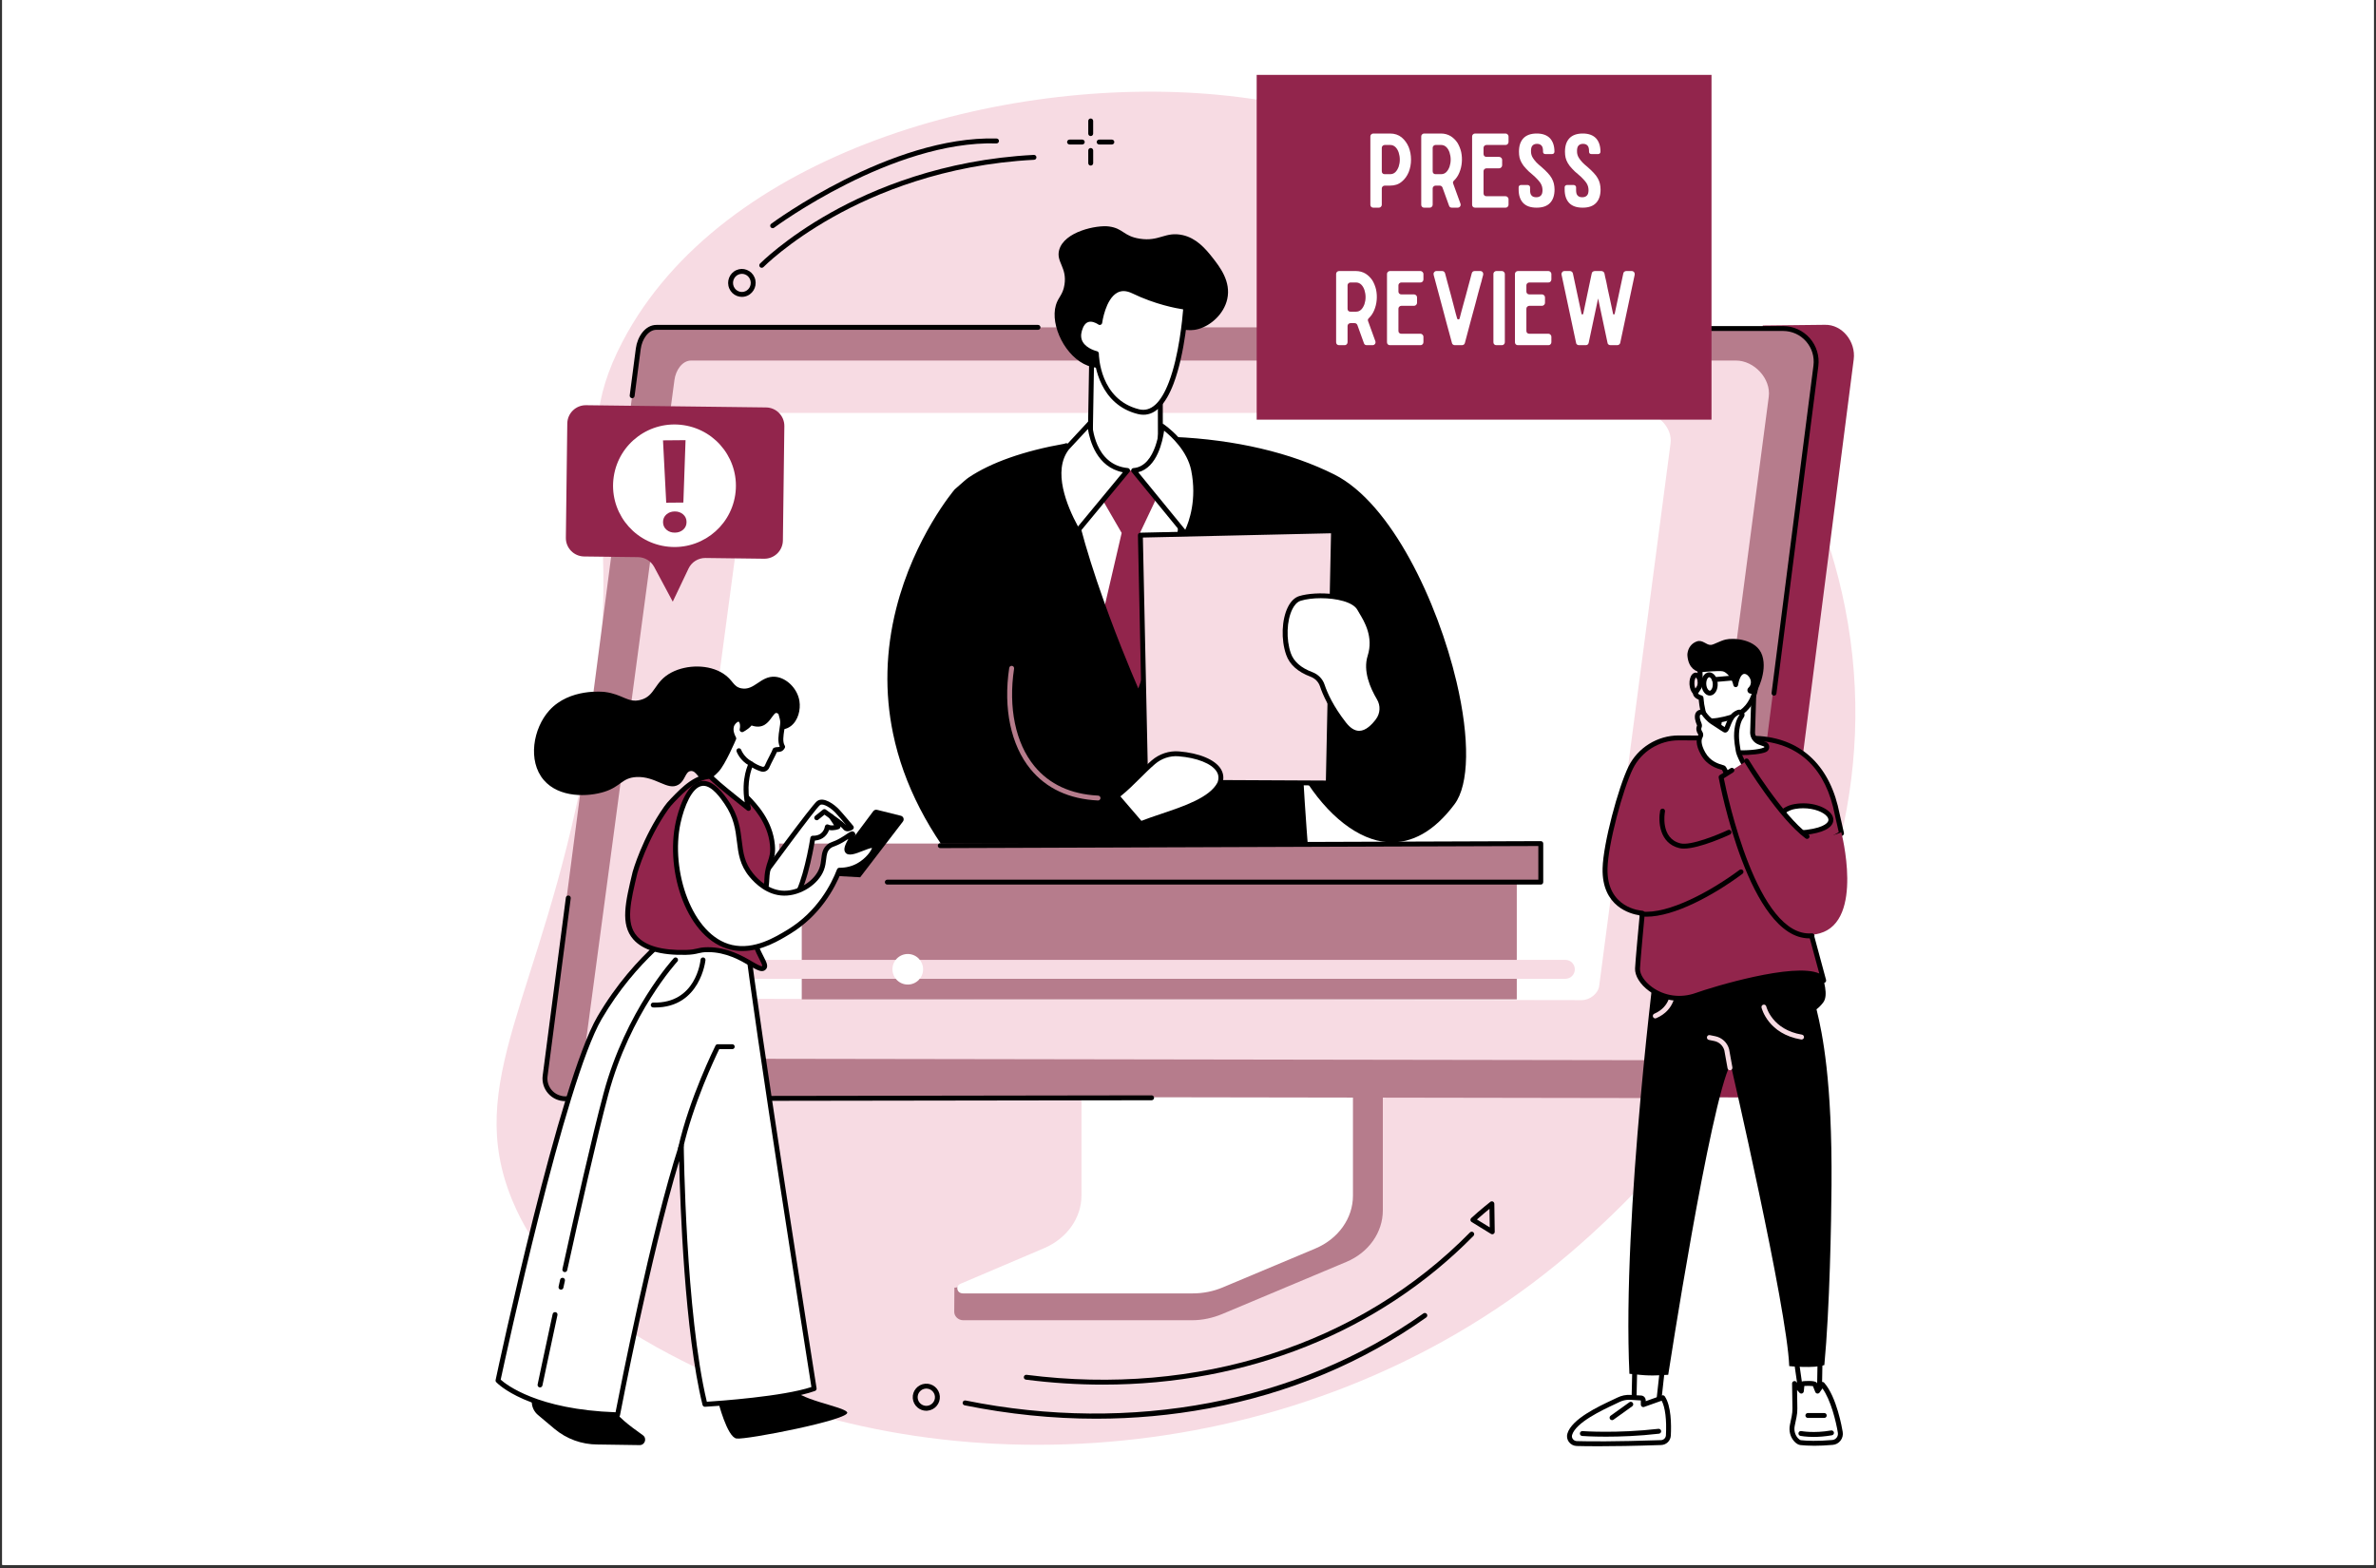 <svg xmlns="http://www.w3.org/2000/svg" xmlns:xlink="http://www.w3.org/1999/xlink" width="500" zoomAndPan="magnify" viewBox="0 0 375 247.5" height="330" preserveAspectRatio="xMidYMid meet" version="1.0"><rect x="0" y="0" width="375" height="247.5" fill="#333333" stroke="none"/><defs><g/><clipPath id="a905070895"><path d="M 0.379 0 L 374.621 0 L 374.621 247 L 0.379 247 Z M 0.379 0 " clip-rule="nonzero"/></clipPath><clipPath id="afddd8cbcf"><path d="M 198.34 11.82 L 270.574 11.82 L 270.574 66.305 L 198.34 66.305 Z M 198.34 11.82 " clip-rule="nonzero"/></clipPath></defs><g clip-path="url(#a905070895)"><path fill="#ffffff" d="M 0.379 0 L 374.621 0 L 374.621 254.484 L 0.379 254.484 Z M 0.379 0 " fill-opacity="1" fill-rule="nonzero"/><path fill="#ffffff" d="M 0.379 0 L 374.621 0 L 374.621 247 L 0.379 247 Z M 0.379 0 " fill-opacity="1" fill-rule="nonzero"/><path fill="#ffffff" d="M 0.379 0 L 374.621 0 L 374.621 247 L 0.379 247 Z M 0.379 0 " fill-opacity="1" fill-rule="nonzero"/></g><path fill="#f7dbe3" d="M 80.855 189.465 C 87.176 204.758 101.941 212 111.379 216.625 C 148.57 234.863 205.066 232.75 245.719 199.527 C 255.234 191.754 302.125 151.02 291.188 95.832 C 281.516 47.043 232.941 18.723 192.039 14.945 C 158.156 11.816 113.914 24.109 98.285 53.863 C 88.457 72.574 100.277 78.523 92.25 120.922 C 85.305 157.621 73.121 170.754 80.855 189.465 " fill-opacity="1" fill-rule="nonzero"/><path fill="#000000" d="M 116.371 42.992 L 116.375 42.992 Z M 117.09 43.223 C 116.902 43.223 116.711 43.266 116.531 43.344 C 115.824 43.664 115.5 44.508 115.812 45.234 C 115.965 45.586 116.246 45.855 116.598 45.992 C 116.941 46.125 117.316 46.117 117.652 45.965 C 118.359 45.648 118.684 44.801 118.371 44.078 C 118.219 43.723 117.938 43.453 117.586 43.316 C 117.426 43.254 117.258 43.223 117.09 43.223 Z M 117.094 46.859 C 116.832 46.859 116.566 46.812 116.316 46.715 C 115.77 46.504 115.336 46.086 115.102 45.539 C 114.621 44.43 115.121 43.129 116.215 42.641 C 116.742 42.402 117.328 42.387 117.867 42.598 C 118.414 42.809 118.848 43.227 119.082 43.77 C 119.562 44.879 119.062 46.18 117.969 46.672 C 117.688 46.797 117.391 46.859 117.094 46.859 " fill-opacity="1" fill-rule="nonzero"/><path fill="#000000" d="M 172.992 223.934 C 166.148 223.934 159.211 223.227 152.238 221.82 C 152.027 221.773 151.895 221.57 151.938 221.363 C 151.977 221.152 152.184 221.016 152.395 221.059 C 178.562 226.352 204.902 221.34 224.656 207.316 C 224.828 207.195 225.074 207.234 225.195 207.41 C 225.32 207.582 225.281 207.824 225.105 207.949 C 215.008 215.117 203.441 219.949 190.73 222.312 C 184.914 223.391 178.988 223.934 172.992 223.934 " fill-opacity="1" fill-rule="nonzero"/><path fill="#000000" d="M 174.094 218.555 C 170.086 218.555 166.023 218.297 161.926 217.773 C 161.711 217.746 161.562 217.555 161.59 217.34 C 161.617 217.129 161.809 216.98 162.023 217.008 C 189.047 220.465 214.555 212.273 232.004 194.531 C 232.156 194.379 232.398 194.375 232.555 194.527 C 232.707 194.676 232.707 194.922 232.559 195.074 C 217.586 210.297 196.75 218.555 174.094 218.555 " fill-opacity="1" fill-rule="nonzero"/><path fill="#000000" d="M 146.059 218.801 L 146.062 218.801 Z M 146.199 219.18 C 146.164 219.18 146.129 219.184 146.09 219.184 C 145.727 219.215 145.395 219.383 145.16 219.656 C 144.922 219.934 144.809 220.285 144.836 220.648 C 144.863 221.012 145.035 221.34 145.309 221.578 C 145.586 221.812 145.941 221.926 146.305 221.902 C 147.055 221.84 147.617 221.184 147.559 220.438 C 147.531 220.074 147.359 219.742 147.082 219.508 C 146.836 219.293 146.523 219.18 146.199 219.18 Z M 146.195 222.68 C 145.684 222.68 145.199 222.5 144.805 222.164 C 144.371 221.797 144.109 221.277 144.062 220.707 C 144.02 220.141 144.199 219.59 144.57 219.156 C 144.941 218.723 145.461 218.457 146.031 218.414 C 146.598 218.367 147.152 218.547 147.59 218.918 C 148.023 219.289 148.285 219.809 148.332 220.375 C 148.422 221.551 147.539 222.578 146.363 222.672 C 146.309 222.676 146.25 222.68 146.195 222.68 " fill-opacity="1" fill-rule="nonzero"/><path fill="#000000" d="M 233.102 192.492 L 235.125 193.734 L 235.082 190.809 C 234.586 191.211 233.852 191.82 233.102 192.492 Z M 235.523 194.82 C 235.453 194.82 235.383 194.801 235.32 194.762 L 232.258 192.883 C 232.152 192.816 232.086 192.711 232.074 192.59 C 232.062 192.469 232.109 192.348 232.199 192.266 C 233.66 190.926 235.203 189.719 235.219 189.707 C 235.336 189.617 235.492 189.598 235.625 189.664 C 235.758 189.727 235.844 189.859 235.848 190.004 L 235.91 194.43 C 235.914 194.57 235.836 194.699 235.715 194.77 C 235.656 194.805 235.59 194.82 235.523 194.82 " fill-opacity="1" fill-rule="nonzero"/><path fill="#000000" d="M 172.145 21.477 C 171.93 21.477 171.758 21.305 171.758 21.09 L 171.758 19.09 C 171.758 18.875 171.93 18.703 172.145 18.703 C 172.359 18.703 172.531 18.875 172.531 19.09 L 172.531 21.09 C 172.531 21.305 172.359 21.477 172.145 21.477 " fill-opacity="1" fill-rule="nonzero"/><path fill="#000000" d="M 172.145 26.137 C 171.93 26.137 171.758 25.965 171.758 25.75 L 171.758 23.75 C 171.758 23.539 171.93 23.363 172.145 23.363 C 172.359 23.363 172.535 23.539 172.535 23.75 L 172.535 25.75 C 172.535 25.965 172.359 26.137 172.145 26.137 " fill-opacity="1" fill-rule="nonzero"/><path fill="#000000" d="M 170.812 22.805 L 168.805 22.805 C 168.594 22.805 168.418 22.633 168.418 22.422 C 168.418 22.207 168.594 22.035 168.805 22.035 L 170.812 22.035 C 171.027 22.035 171.199 22.207 171.199 22.422 C 171.199 22.633 171.027 22.805 170.812 22.805 " fill-opacity="1" fill-rule="nonzero"/><path fill="#000000" d="M 175.484 22.805 L 173.48 22.805 C 173.266 22.805 173.09 22.633 173.09 22.422 C 173.09 22.207 173.266 22.035 173.48 22.035 L 175.484 22.035 C 175.699 22.035 175.871 22.207 175.871 22.422 C 175.871 22.633 175.699 22.805 175.484 22.805 " fill-opacity="1" fill-rule="nonzero"/><path fill="#000000" d="M 120.223 42.27 C 120.125 42.27 120.027 42.234 119.953 42.16 C 119.801 42.008 119.797 41.766 119.945 41.613 C 119.984 41.574 123.887 37.621 131.133 33.559 C 137.812 29.812 148.789 25.191 163.172 24.449 C 163.383 24.441 163.566 24.602 163.578 24.816 C 163.59 25.027 163.426 25.211 163.211 25.223 C 148.98 25.961 138.117 30.531 131.512 34.234 C 124.363 38.242 120.539 42.113 120.5 42.152 C 120.426 42.23 120.324 42.27 120.223 42.27 " fill-opacity="1" fill-rule="nonzero"/><path fill="#000000" d="M 121.945 36.02 C 121.828 36.02 121.711 35.965 121.637 35.867 C 121.508 35.695 121.543 35.449 121.715 35.324 C 121.898 35.184 140.59 21.375 157.289 21.863 C 157.504 21.867 157.672 22.047 157.664 22.262 C 157.66 22.473 157.48 22.648 157.266 22.637 C 140.832 22.164 122.363 35.805 122.18 35.941 C 122.109 35.996 122.027 36.02 121.945 36.02 " fill-opacity="1" fill-rule="nonzero"/><path fill="#b67c8c" d="M 217.801 154.492 L 175.352 154.758 C 175.078 154.758 174.984 155.012 174.984 155.254 L 174.984 191.285 C 174.984 194.734 150.867 203.695 150.633 203.238 L 150.605 207.051 C 150.602 207.762 151.227 208.391 152.027 208.391 L 152.555 208.391 C 152.559 208.391 152.562 208.391 152.566 208.391 L 188.156 208.391 C 189.809 208.391 191.441 208.023 192.934 207.398 L 212.504 199.18 C 216.027 197.699 218.25 194.52 218.25 191.055 L 218.25 154.992 C 218.25 154.746 218.074 154.492 217.801 154.492 " fill-opacity="1" fill-rule="nonzero"/><path fill="#ffffff" d="M 170.688 152.656 L 170.688 188.691 C 170.688 192.246 168.395 195.48 164.797 197.016 L 151.594 202.637 C 150.734 203.004 151.027 204.156 151.984 204.156 L 188.254 204.156 C 189.883 204.156 191.492 203.836 192.969 203.215 L 207.594 197.074 C 211.223 195.551 213.535 192.297 213.535 188.73 L 213.535 152.656 C 213.535 152.512 213.402 152.391 213.238 152.391 L 170.988 152.391 C 170.824 152.391 170.688 152.512 170.688 152.656 " fill-opacity="1" fill-rule="nonzero"/><path fill="#92254c" d="M 288.02 51.27 L 278.215 51.379 L 267.289 173.203 L 274.551 173.219 C 276.156 173.219 277.75 172.02 277.953 170.434 L 292.57 56.723 C 292.926 53.953 290.777 51.203 288.02 51.27 " fill-opacity="1" fill-rule="nonzero"/><path fill="#b67c8c" d="M 280.832 51.668 C 283.98 51.668 286.824 54.852 286.418 57.977 L 271.984 170.402 C 271.781 171.992 270.078 173.336 268.477 173.336 L 88.75 173.043 C 86.832 173.043 85.547 171.453 85.793 169.551 L 100.742 55.039 C 100.945 53.449 102 51.668 103.598 51.668 L 280.832 51.668 " fill-opacity="1" fill-rule="nonzero"/><path fill="#f7dbe3" d="M 273.961 56.906 C 276.891 56.906 279.531 59.797 279.16 62.633 L 265.73 164.688 C 265.543 166.129 263.957 167.348 262.469 167.348 L 95.293 167.082 C 93.508 167.082 92.316 165.641 92.543 163.91 L 106.449 59.965 C 106.637 58.523 107.617 56.906 109.105 56.906 L 273.961 56.906 " fill-opacity="1" fill-rule="nonzero"/><path fill="#ffffff" d="M 259.301 65.18 C 261.758 65.18 263.977 67.609 263.66 69.984 L 252.395 155.637 C 252.234 156.844 250.902 157.867 249.652 157.867 L 109.352 157.645 C 107.852 157.645 106.852 156.434 107.043 154.984 L 118.711 67.746 C 118.871 66.539 119.695 65.18 120.945 65.18 L 259.301 65.18 " fill-opacity="1" fill-rule="nonzero"/><path fill="#000000" d="M 279.988 109.805 C 279.973 109.805 279.957 109.801 279.938 109.801 C 279.727 109.773 279.574 109.578 279.605 109.367 L 286.215 57.695 C 286.391 56.312 285.965 54.922 285.043 53.879 C 284.129 52.836 282.809 52.242 281.422 52.242 L 249.879 52.242 C 249.664 52.242 249.488 52.07 249.488 51.855 C 249.488 51.641 249.664 51.469 249.879 51.469 L 281.422 51.469 C 283.031 51.469 284.562 52.16 285.629 53.367 C 286.695 54.578 287.191 56.191 286.984 57.793 L 280.371 109.465 C 280.348 109.66 280.18 109.805 279.988 109.805 " fill-opacity="1" fill-rule="nonzero"/><path fill="#000000" d="M 89.195 173.809 C 88.168 173.809 87.191 173.367 86.516 172.598 C 85.836 171.828 85.52 170.801 85.652 169.781 L 89.309 141.688 C 89.336 141.477 89.531 141.324 89.742 141.355 C 89.957 141.383 90.105 141.574 90.078 141.789 L 86.422 169.879 C 86.316 170.68 86.566 171.484 87.098 172.086 C 87.629 172.691 88.391 173.035 89.195 173.035 L 181.758 172.895 C 181.973 172.895 182.145 173.066 182.145 173.281 C 182.145 173.496 181.973 173.668 181.758 173.668 L 89.195 173.809 " fill-opacity="1" fill-rule="nonzero"/><path fill="#000000" d="M 99.773 62.852 C 99.758 62.852 99.738 62.852 99.723 62.848 C 99.508 62.82 99.359 62.629 99.387 62.414 L 100.355 54.988 C 100.59 53.191 101.805 51.285 103.598 51.285 L 163.828 51.285 C 164.039 51.285 164.215 51.457 164.215 51.672 C 164.215 51.883 164.039 52.059 163.828 52.059 L 103.598 52.059 C 102.297 52.059 101.32 53.598 101.125 55.09 L 100.156 62.516 C 100.133 62.711 99.965 62.852 99.773 62.852 " fill-opacity="1" fill-rule="nonzero"/><path fill="#ffffff" d="M 172.066 69.883 L 172.387 51.156 L 183.121 58.52 L 183.145 69.723 C 183.094 71.797 181.359 72.977 181.359 72.977 C 179.211 74.613 176.16 74.367 173.926 72.855 L 173.406 72.508 C 172.539 71.922 172.031 70.93 172.066 69.883 " fill-opacity="1" fill-rule="nonzero"/><path fill="#000000" d="M 172.066 69.883 L 172.07 69.883 Z M 172.762 51.883 L 172.453 69.887 C 172.453 69.891 172.453 69.891 172.453 69.895 C 172.426 70.816 172.863 71.672 173.625 72.188 L 174.141 72.535 C 176.375 74.043 179.246 74.098 181.125 72.668 C 181.156 72.648 182.715 71.555 182.754 69.715 L 182.734 58.723 Z M 177.887 74.496 C 176.477 74.496 175.012 74.055 173.707 73.176 L 173.188 72.828 C 172.207 72.164 171.641 71.059 171.68 69.871 L 172 51.148 C 172.004 51.008 172.082 50.879 172.211 50.812 C 172.336 50.746 172.488 50.758 172.605 50.836 L 183.34 58.199 C 183.449 58.273 183.508 58.395 183.508 58.52 L 183.531 69.723 C 183.48 71.977 181.656 73.242 181.578 73.297 C 180.527 74.098 179.234 74.496 177.887 74.496 " fill-opacity="1" fill-rule="nonzero"/><path fill="#000000" d="M 183.527 55.59 C 184.031 56.23 183.391 57.707 183.383 57.703 C 183.367 57.703 183.215 53.68 185.281 52.359 C 186.48 51.594 187.285 52.465 189.16 51.93 C 191.152 51.363 193.168 49.539 193.691 47.223 C 194.324 44.426 192.5 42.105 191.352 40.641 C 190.211 39.188 188.789 37.586 186.66 37.109 C 183.883 36.496 183 38.18 179.852 37.672 C 177.289 37.262 177.301 36.055 175.027 35.746 C 173.133 35.488 167.934 36.535 167.16 39.484 C 166.668 41.359 168.43 42.207 168.004 44.938 C 167.75 46.578 167.02 46.879 166.645 48.168 C 165.707 51.375 168.184 56.418 171.699 57.727 C 176.473 59.496 182.332 54.074 183.527 55.59 " fill-opacity="1" fill-rule="nonzero"/><path fill="#ffffff" d="M 173.043 55.812 C 173.043 55.812 169.523 55.031 170.383 52.098 C 171.238 49.164 173.57 50.906 173.57 50.906 C 173.57 50.906 174.492 43.848 178.863 45.957 C 183.234 48.062 187.148 48.496 187.148 48.496 C 187.148 48.496 186.723 55.527 184.855 60.43 C 183.727 63.391 182.078 65.574 179.676 64.977 C 173.098 63.344 173.043 55.812 173.043 55.812 " fill-opacity="1" fill-rule="nonzero"/><path fill="#000000" d="M 172.121 50.777 C 172 50.777 171.879 50.793 171.758 50.836 C 171.312 50.984 170.977 51.445 170.754 52.207 C 170.555 52.883 170.605 53.48 170.902 53.984 C 171.543 55.066 173.109 55.43 173.125 55.434 C 173.301 55.473 173.426 55.629 173.43 55.809 C 173.434 56.102 173.566 63.062 179.77 64.602 C 181.637 65.066 183.227 63.617 184.492 60.293 C 186.082 56.125 186.617 50.316 186.734 48.832 C 185.648 48.668 182.348 48.066 178.695 46.301 C 177.789 45.867 177.023 45.832 176.348 46.195 C 174.465 47.211 173.961 50.918 173.957 50.953 C 173.938 51.09 173.848 51.207 173.723 51.262 C 173.598 51.312 173.449 51.297 173.34 51.215 C 173.332 51.211 172.738 50.777 172.121 50.777 Z M 180.473 65.465 C 180.184 65.465 179.887 65.43 179.582 65.352 C 173.551 63.855 172.766 57.555 172.668 56.109 C 172.105 55.934 170.867 55.441 170.238 54.379 C 169.824 53.684 169.75 52.879 170.008 51.988 C 170.309 50.969 170.816 50.332 171.516 50.102 C 172.176 49.879 172.84 50.082 173.285 50.293 C 173.52 49.121 174.227 46.461 175.977 45.516 C 176.875 45.031 177.902 45.062 179.031 45.605 C 183.293 47.66 187.152 48.105 187.188 48.109 C 187.395 48.133 187.547 48.312 187.531 48.52 C 187.516 48.809 187.086 55.664 185.219 60.57 C 183.98 63.824 182.383 65.465 180.473 65.465 " fill-opacity="1" fill-rule="nonzero"/><path fill="#ffffff" d="M 162.199 72.992 C 162.199 72.992 171.445 67.777 190.133 70.785 C 208.824 73.793 179.281 122.508 179.281 122.508 C 179.281 122.508 154.965 83.816 162.199 72.992 " fill-opacity="1" fill-rule="nonzero"/><path fill="#92254c" d="M 179.949 84.055 L 185.754 104.398 L 178.59 116.801 L 172.254 104.66 L 177.031 84.121 L 173.645 78.266 L 177.078 74.305 L 179.586 74.238 L 182.609 78.438 L 179.949 84.055 " fill-opacity="1" fill-rule="nonzero"/><path fill="#000000" d="M 210.43 75.25 C 203.125 71.574 194.113 69.742 185.246 69.355 C 185.199 69.352 185.086 69.305 185.105 69.348 C 190.406 82.633 179.68 109.699 179.68 109.699 C 179.68 109.699 167.398 82.199 168.324 70.379 C 168.328 70.297 168.164 70.406 168.082 70.422 C 161.879 71.516 156.562 73.348 153.055 75.723 C 153.039 75.684 150.953 77.52 150.953 77.52 C 150.953 77.52 125.828 106.801 153.262 138.773 C 153.262 138.773 154.293 150.059 154.09 152.551 C 154.047 153.102 154.477 153.574 155.027 153.586 L 176.719 153.965 L 179.844 143.879 L 184.004 154.094 L 207.098 154.473 C 207.5 154.48 207.82 154.137 207.785 153.738 C 207.488 150.352 205.875 134.035 205.207 120.969 C 210.52 130.539 220.512 138.398 229.258 126.711 C 235.41 118.488 224.547 82.352 210.43 75.25 " fill-opacity="1" fill-rule="nonzero"/><path fill="#000000" d="M 184.27 153.711 L 207.105 154.086 C 207.211 154.086 207.289 154.027 207.324 153.996 C 207.355 153.961 207.41 153.883 207.402 153.77 C 207.355 153.262 207.281 152.469 207.188 151.434 C 206.648 145.648 205.387 132.105 204.82 120.984 C 204.812 120.809 204.93 120.645 205.102 120.594 C 205.273 120.543 205.461 120.621 205.547 120.777 C 209.324 127.586 214.391 131.84 219.094 132.16 C 222.625 132.398 225.945 130.488 228.945 126.48 C 231.129 123.562 231.195 116.578 229.125 107.793 C 226.195 95.387 219.043 80.016 210.258 75.594 C 203.586 72.238 195.094 70.223 185.676 69.762 C 190.48 83.199 180.477 108.746 180.043 109.84 C 179.984 109.984 179.844 110.082 179.691 110.086 C 179.527 110.086 179.391 109.996 179.328 109.855 C 178.828 108.746 167.34 82.859 167.906 70.844 C 161.789 71.945 156.602 73.789 153.273 76.043 C 153.262 76.051 153.246 76.059 153.234 76.066 C 153.043 76.211 152.082 77.043 151.23 77.789 C 150.871 78.219 144.91 85.457 142.191 96.281 C 139.617 106.508 139.504 122.141 153.559 138.52 C 153.609 138.582 153.641 138.656 153.648 138.738 C 153.691 139.199 154.68 150.082 154.477 152.582 C 154.465 152.742 154.516 152.895 154.625 153.012 C 154.73 153.129 154.875 153.195 155.031 153.199 L 176.434 153.574 L 179.473 143.766 C 179.523 143.609 179.664 143.496 179.828 143.492 C 179.992 143.488 180.141 143.582 180.203 143.734 Z M 207.109 154.859 C 207.105 154.859 207.098 154.859 207.09 154.859 L 183.996 154.48 C 183.844 154.477 183.703 154.383 183.645 154.238 L 179.895 145.027 L 177.09 154.082 C 177.039 154.242 176.891 154.352 176.719 154.352 C 176.715 154.352 176.715 154.352 176.711 154.352 L 155.02 153.969 C 154.652 153.965 154.297 153.805 154.047 153.531 C 153.801 153.258 153.676 152.891 153.703 152.52 C 153.891 150.223 153 140.156 152.887 138.93 C 146.633 131.613 142.617 123.828 140.949 115.789 C 139.609 109.328 139.773 102.688 141.445 96.062 C 144.285 84.785 150.598 77.34 150.66 77.27 C 150.672 77.254 150.684 77.242 150.699 77.23 C 152.074 76.016 152.59 75.562 152.84 75.406 L 152.84 75.402 C 156.348 73.023 161.598 71.172 168.016 70.039 C 168 70.039 168.016 70.031 168.031 70.027 C 168.133 69.984 168.344 69.895 168.543 70.039 C 168.66 70.121 168.719 70.262 168.711 70.406 C 167.898 80.82 177.594 103.91 179.656 108.672 C 181.426 103.91 189.391 81.145 184.746 69.492 C 184.691 69.355 184.719 69.188 184.812 69.078 C 184.977 68.891 185.203 68.945 185.281 68.965 C 185.285 68.969 185.273 68.969 185.262 68.965 C 194.969 69.391 203.73 71.445 210.605 74.902 C 219.613 79.438 226.91 95.039 229.879 107.617 C 232.004 116.617 231.887 123.844 229.566 126.941 C 226.398 131.176 222.859 133.188 219.039 132.934 C 214.41 132.617 209.492 128.77 205.68 122.547 C 206.281 133.32 207.445 145.859 207.957 151.363 C 208.055 152.398 208.129 153.195 208.172 153.703 C 208.199 154.004 208.098 154.301 207.891 154.52 C 207.688 154.738 207.406 154.859 207.109 154.859 " fill-opacity="1" fill-rule="nonzero"/><path fill="#ffffff" d="M 170.078 83.789 C 167.699 79.578 165.746 74.148 168.383 70.727 L 171.992 66.836 C 171.992 66.836 172.281 73.719 177.957 74.266 L 170.078 83.789 " fill-opacity="1" fill-rule="nonzero"/><path fill="#000000" d="M 168.68 70.973 C 166.109 74.336 168.359 79.824 170.141 83.102 L 177.219 74.547 C 173.105 73.734 171.996 69.551 171.707 67.715 Z M 170.078 84.176 C 170.066 84.176 170.055 84.176 170.043 84.172 C 169.918 84.16 169.805 84.09 169.742 83.977 C 167.41 79.863 165.23 74.184 168.078 70.488 C 168.086 70.48 168.09 70.473 168.102 70.461 L 171.707 66.574 C 171.816 66.457 171.98 66.418 172.125 66.473 C 172.273 66.527 172.375 66.664 172.383 66.82 C 172.395 67.086 172.727 73.375 177.992 73.879 C 178.137 73.895 178.258 73.984 178.316 74.117 C 178.371 74.25 178.348 74.402 178.254 74.512 L 170.379 84.035 C 170.305 84.125 170.195 84.176 170.078 84.176 " fill-opacity="1" fill-rule="nonzero"/><path fill="#ffffff" d="M 178.922 74.27 C 182.961 73.957 183.418 67.262 183.418 67.262 C 183.418 67.262 187.566 70.059 188.391 74.184 C 189.598 80.246 187.141 84.328 187.141 84.328 L 178.922 74.27 " fill-opacity="1" fill-rule="nonzero"/><path fill="#000000" d="M 179.645 74.539 L 187.066 83.621 C 187.645 82.371 188.938 78.895 188.008 74.258 C 187.398 71.203 184.848 68.871 183.73 67.98 C 183.5 69.648 182.637 73.766 179.645 74.539 Z M 187.141 84.711 C 187.027 84.711 186.914 84.66 186.84 84.57 L 178.621 74.516 C 178.531 74.402 178.508 74.25 178.566 74.117 C 178.621 73.984 178.75 73.895 178.895 73.883 C 182.547 73.602 183.027 67.297 183.031 67.234 C 183.039 67.098 183.125 66.973 183.246 66.914 C 183.371 66.855 183.52 66.863 183.633 66.941 C 183.809 67.059 187.926 69.875 188.77 74.105 C 189.996 80.246 187.578 84.352 187.473 84.523 C 187.41 84.633 187.297 84.703 187.168 84.711 C 187.16 84.711 187.152 84.711 187.141 84.711 " fill-opacity="1" fill-rule="nonzero"/><path fill="#000000" d="M 205.246 121.656 C 205.086 121.656 204.934 121.555 204.879 121.395 C 204.59 120.543 204.355 119.887 204.172 119.359 C 203.844 118.441 203.625 117.836 203.434 117.062 C 203.383 116.855 203.508 116.645 203.719 116.594 C 203.926 116.543 204.137 116.668 204.188 116.875 C 204.371 117.613 204.582 118.203 204.902 119.102 C 205.09 119.629 205.324 120.289 205.613 121.145 C 205.684 121.348 205.57 121.566 205.371 121.637 C 205.328 121.648 205.285 121.656 205.246 121.656 " fill-opacity="1" fill-rule="nonzero"/><path fill="#f7dbe3" d="M 179.984 84.473 L 210.473 83.781 L 209.641 123.594 L 180.816 123.457 L 179.984 84.473 " fill-opacity="1" fill-rule="nonzero"/><path fill="#000000" d="M 181.195 123.07 L 209.262 123.207 L 210.074 84.176 L 180.379 84.848 Z M 209.641 123.98 L 180.812 123.844 C 180.602 123.844 180.434 123.676 180.426 123.465 L 179.598 84.48 C 179.59 84.266 179.762 84.09 179.977 84.082 L 210.465 83.395 C 210.566 83.391 210.672 83.434 210.746 83.508 C 210.82 83.582 210.863 83.68 210.859 83.789 L 210.027 123.602 C 210.023 123.812 209.852 123.98 209.641 123.98 " fill-opacity="1" fill-rule="nonzero"/><path fill="#ffffff" d="M 214.582 96.094 C 215.145 97.137 217.375 100.027 216.227 103.633 C 215.492 105.926 216.691 108.578 217.66 110.199 C 218.32 111.309 218.25 112.707 217.48 113.742 C 216.258 115.383 214.254 117.016 212.121 114.277 C 210.078 111.66 209.129 109.516 208.695 108.203 C 208.426 107.387 207.785 106.754 206.977 106.449 C 205.879 106.039 204.035 105.148 203.363 103.23 C 202.215 99.953 202.977 95.141 205.168 94.457 C 207.797 93.637 213.434 93.969 214.582 96.094 " fill-opacity="1" fill-rule="nonzero"/><path fill="#000000" d="M 208.465 94.422 C 207.277 94.422 206.141 94.559 205.285 94.828 C 204.648 95.023 204.219 95.652 203.973 96.148 C 203.07 97.938 202.965 100.926 203.727 103.102 C 204.188 104.414 205.328 105.418 207.109 106.086 C 208.051 106.438 208.762 107.168 209.062 108.086 C 209.496 109.387 210.43 111.48 212.426 114.039 C 213.113 114.922 213.82 115.363 214.531 115.359 C 215.586 115.348 216.547 114.348 217.168 113.512 C 217.848 112.598 217.91 111.375 217.328 110.398 C 216.238 108.57 215.098 105.895 215.855 103.516 C 216.809 100.527 215.324 98.086 214.531 96.773 C 214.414 96.578 214.312 96.414 214.242 96.277 C 213.559 95.016 210.918 94.422 208.465 94.422 Z M 214.512 116.133 C 213.555 116.133 212.648 115.59 211.812 114.516 C 209.75 111.867 208.777 109.688 208.328 108.328 C 208.098 107.633 207.555 107.082 206.84 106.812 C 204.828 106.059 203.535 104.898 202.996 103.359 C 202.156 100.965 202.277 97.789 203.277 95.801 C 203.73 94.902 204.344 94.309 205.051 94.09 C 207.656 93.277 213.617 93.488 214.926 95.914 C 214.992 96.039 215.086 96.191 215.195 96.371 C 215.992 97.688 217.652 100.43 216.594 103.75 C 215.887 105.965 217.168 108.617 217.992 110 C 218.738 111.25 218.66 112.809 217.789 113.973 C 216.734 115.395 215.641 116.121 214.539 116.133 C 214.531 116.133 214.52 116.133 214.512 116.133 " fill-opacity="1" fill-rule="nonzero"/><path fill="#b67c8c" d="M 173.301 126.352 C 173.293 126.352 173.285 126.352 173.281 126.352 C 168.73 126.129 165.152 124.461 162.641 121.402 C 159.543 117.621 158.32 111.801 159.285 105.426 C 159.316 105.215 159.512 105.07 159.727 105.102 C 159.938 105.133 160.082 105.332 160.051 105.543 C 159.117 111.699 160.281 117.301 163.242 120.91 C 165.609 123.797 169 125.367 173.316 125.582 C 173.531 125.59 173.695 125.773 173.688 125.984 C 173.676 126.191 173.508 126.352 173.301 126.352 " fill-opacity="1" fill-rule="nonzero"/><path fill="#ffffff" d="M 176.273 125.652 C 178.426 123.992 180.016 122.066 182.016 120.328 C 183.121 119.367 184.566 118.867 186.031 118.988 C 190.168 119.324 193.512 121.035 192.516 123.664 C 190.84 126.988 184.25 128.332 180.031 130.027 L 176.273 125.652 " fill-opacity="1" fill-rule="nonzero"/><path fill="#000000" d="M 176.832 125.707 L 180.145 129.566 C 181.098 129.191 182.148 128.84 183.25 128.469 C 186.859 127.258 190.945 125.879 192.16 123.508 C 192.395 122.867 192.348 122.297 192.008 121.762 C 191.223 120.527 188.922 119.609 186 119.375 C 184.664 119.266 183.309 119.719 182.27 120.621 C 181.441 121.34 180.668 122.109 179.918 122.855 C 178.957 123.812 177.965 124.797 176.832 125.707 Z M 179.918 130.488 L 175.715 125.598 L 176.035 125.348 C 177.266 124.398 178.336 123.336 179.371 122.309 C 180.129 121.555 180.914 120.773 181.762 120.035 C 182.953 119 184.52 118.477 186.062 118.602 C 189.27 118.863 191.738 119.891 192.664 121.348 C 193.133 122.09 193.203 122.938 192.875 123.801 L 192.859 123.836 C 191.516 126.508 187.258 127.938 183.5 129.203 C 182.305 129.605 181.176 129.984 180.176 130.387 L 179.918 130.488 " fill-opacity="1" fill-rule="nonzero"/><path fill="#b67c8c" d="M 239.391 157.746 L 126.539 157.746 L 126.539 136.773 L 239.391 136.773 L 239.391 157.746 " fill-opacity="1" fill-rule="nonzero"/><path fill="#b67c8c" d="M 243.18 139.238 L 122.973 139.238 L 122.973 133.148 L 243.18 133.148 L 243.18 139.238 " fill-opacity="1" fill-rule="nonzero"/><path fill="#000000" d="M 243.18 139.625 L 140.043 139.625 C 139.828 139.625 139.656 139.453 139.656 139.238 C 139.656 139.027 139.828 138.852 140.043 138.852 L 242.793 138.852 L 242.793 133.539 L 148.402 133.871 C 148.188 133.871 148.016 133.699 148.016 133.488 C 148.012 133.273 148.188 133.098 148.402 133.098 L 243.176 132.766 C 243.176 132.766 243.176 132.766 243.18 132.766 C 243.281 132.766 243.379 132.805 243.453 132.879 C 243.527 132.949 243.566 133.047 243.566 133.152 L 243.566 139.238 C 243.566 139.453 243.395 139.625 243.18 139.625 " fill-opacity="1" fill-rule="nonzero"/><path fill="#f7dbe3" d="M 247.051 154.5 L 110.555 154.5 C 109.727 154.5 109.055 153.832 109.055 153.004 C 109.055 152.176 109.727 151.508 110.555 151.508 L 247.051 151.508 C 247.879 151.508 248.551 152.176 248.551 153.004 C 248.551 153.832 247.879 154.5 247.051 154.5 " fill-opacity="1" fill-rule="nonzero"/><path fill="#ffffff" d="M 145.691 152.996 C 145.691 154.328 144.609 155.406 143.273 155.406 C 141.938 155.406 140.855 154.328 140.855 152.996 C 140.855 151.664 141.938 150.582 143.273 150.582 C 144.609 150.582 145.691 151.664 145.691 152.996 " fill-opacity="1" fill-rule="nonzero"/><path fill="#92254c" d="M 205.285 15.023 L 261.309 14.926 C 264.008 14.922 266.203 17.102 266.207 19.797 L 266.246 42.93 C 266.25 45.621 264.066 47.809 261.367 47.812 L 219.418 47.887 L 207.203 57.277 L 207.188 47.91 L 205.344 47.914 C 202.641 47.918 200.449 45.734 200.445 43.043 L 200.402 19.91 C 200.398 17.215 202.586 15.027 205.285 15.023 " fill-opacity="1" fill-rule="nonzero"/><path fill="#000000" d="M 206.914 57.582 C 206.859 57.582 206.801 57.566 206.746 57.543 C 206.613 57.477 206.527 57.344 206.527 57.195 L 206.465 48.215 L 205.008 48.223 C 203.602 48.238 202.266 47.695 201.262 46.707 C 200.258 45.719 199.699 44.402 199.691 42.996 L 199.527 19.867 C 199.516 18.457 200.059 17.133 201.047 16.133 C 202.035 15.129 203.359 14.57 204.77 14.562 L 260.789 14.172 C 260.801 14.172 260.812 14.172 260.828 14.172 C 262.223 14.172 263.539 14.707 264.531 15.688 C 265.535 16.676 266.094 17.992 266.105 19.398 L 266.266 42.531 C 266.277 43.938 265.738 45.262 264.746 46.262 C 263.758 47.266 262.438 47.824 261.027 47.832 L 254.281 47.879 C 254.066 47.879 253.895 47.707 253.891 47.496 C 253.891 47.281 254.062 47.105 254.277 47.105 L 261.02 47.059 C 262.223 47.051 263.352 46.574 264.195 45.719 C 265.039 44.867 265.5 43.734 265.492 42.535 L 265.328 19.406 C 265.32 18.203 264.844 17.078 263.988 16.238 C 263.129 15.395 261.996 14.938 260.793 14.945 L 204.773 15.336 C 203.57 15.344 202.445 15.82 201.602 16.676 C 200.754 17.527 200.293 18.66 200.301 19.859 L 200.465 42.988 C 200.473 44.191 200.949 45.312 201.809 46.156 C 202.656 46.992 203.777 47.449 204.969 47.449 C 204.98 47.449 204.988 47.449 205 47.449 L 206.844 47.438 C 206.848 47.438 206.848 47.438 206.848 47.438 C 207.062 47.438 207.234 47.609 207.234 47.82 L 207.297 56.406 L 218.836 47.434 C 218.906 47.383 218.988 47.352 219.074 47.352 L 236.07 47.234 C 236.285 47.234 236.457 47.402 236.461 47.617 C 236.461 47.832 236.289 48.004 236.074 48.008 L 219.211 48.125 L 207.152 57.5 C 207.086 57.551 207 57.582 206.914 57.582 " fill-opacity="1" fill-rule="nonzero"/><path fill="#000000" d="M 242.953 48.062 C 242.672 48.062 242.441 47.832 242.438 47.551 C 242.438 47.266 242.664 47.031 242.953 47.031 L 245.906 47.008 C 245.906 47.008 245.906 47.008 245.91 47.008 C 246.195 47.008 246.426 47.238 246.43 47.523 C 246.43 47.805 246.199 48.039 245.914 48.043 L 242.957 48.062 C 242.957 48.062 242.957 48.062 242.953 48.062 " fill-opacity="1" fill-rule="nonzero"/><path fill="#ffffff" d="M 220.555 37.461 L 217.93 37.508 L 212.676 29.238 L 212.82 37.598 L 210.199 37.641 L 209.973 24.938 L 212.598 24.891 L 217.863 33.18 L 217.715 24.805 L 220.332 24.758 L 220.555 37.461 " fill-opacity="1" fill-rule="nonzero"/><path fill="#ffffff" d="M 230.41 31.781 L 225.375 31.871 L 225.434 35.273 L 231.348 35.172 L 231.383 37.273 L 222.844 37.422 L 222.621 24.719 L 231.141 24.566 L 231.18 26.688 L 225.285 26.793 L 225.336 29.82 L 230.375 29.73 L 230.41 31.781 " fill-opacity="1" fill-rule="nonzero"/><path fill="#ffffff" d="M 242.777 33.406 L 244.332 24.336 L 246.949 24.293 L 244.348 37.047 L 241.703 37.09 L 239.484 28.629 L 237.559 37.164 L 234.918 37.211 L 231.867 24.555 L 234.484 24.508 L 236.367 33.5 L 238.309 24.441 L 240.527 24.402 L 242.777 33.406 " fill-opacity="1" fill-rule="nonzero"/><path fill="#ffffff" d="M 255.133 33.523 C 255.125 33.027 254.945 32.652 254.59 32.391 C 254.234 32.133 253.602 31.863 252.688 31.59 C 251.77 31.309 251.047 31.035 250.508 30.758 C 249.051 30.004 248.309 28.965 248.285 27.645 C 248.273 26.961 248.457 26.344 248.836 25.797 C 249.211 25.254 249.762 24.824 250.48 24.508 C 251.203 24.195 252.016 24.027 252.918 24.012 C 253.832 23.996 254.645 24.145 255.359 24.465 C 256.078 24.777 256.637 25.234 257.043 25.824 C 257.445 26.418 257.656 27.094 257.668 27.855 L 255.043 27.902 C 255.035 27.32 254.844 26.871 254.469 26.555 C 254.094 26.238 253.578 26.086 252.914 26.098 C 252.27 26.109 251.777 26.254 251.422 26.531 C 251.074 26.809 250.898 27.168 250.91 27.609 C 250.918 28.02 251.133 28.363 251.551 28.637 C 251.973 28.906 252.594 29.16 253.406 29.387 C 254.91 29.809 256.004 30.348 256.699 31 C 257.395 31.648 257.75 32.469 257.766 33.457 C 257.785 34.559 257.387 35.43 256.562 36.066 C 255.738 36.707 254.621 37.039 253.211 37.066 C 252.23 37.082 251.336 36.918 250.523 36.574 C 249.715 36.23 249.094 35.75 248.656 35.137 C 248.223 34.523 248 33.805 247.984 32.984 L 250.617 32.938 C 250.645 34.34 251.496 35.027 253.176 34.996 C 253.797 34.984 254.281 34.852 254.629 34.594 C 254.973 34.332 255.141 33.977 255.133 33.523 " fill-opacity="1" fill-rule="nonzero"/><path fill="#ffffff" d="M 283.188 212.426 L 284.301 220.242 L 287.156 220.25 L 287.293 212.566 L 283.188 212.426 " fill-opacity="1" fill-rule="nonzero"/><path fill="#000000" d="M 284.637 219.855 L 286.773 219.863 L 286.895 212.941 L 283.633 212.832 Z M 287.156 220.641 C 287.152 220.641 287.152 220.641 287.152 220.641 L 284.301 220.629 C 284.105 220.629 283.945 220.484 283.918 220.297 L 282.801 212.48 C 282.785 212.367 282.82 212.254 282.895 212.168 C 282.973 212.086 283.082 212.035 283.199 212.039 L 287.305 212.18 C 287.512 212.188 287.68 212.363 287.676 212.574 L 287.543 220.258 C 287.539 220.469 287.367 220.641 287.156 220.641 " fill-opacity="1" fill-rule="nonzero"/><path fill="#ffffff" d="M 284.203 227.711 C 285.324 227.832 286.992 227.879 289.223 227.684 C 290.02 227.613 290.582 226.875 290.453 226.09 C 290.105 223.969 289.141 220.227 287.617 218.512 L 286.867 219.578 L 286.418 218.477 C 286.348 218.355 284.453 218.277 284.414 218.5 L 284.301 219.578 L 283.227 218.379 L 283.285 222.32 C 283.293 222.758 283.25 223.191 283.164 223.617 L 282.879 224.98 C 282.711 225.801 282.922 226.668 283.496 227.281 C 283.719 227.52 283.969 227.688 284.203 227.711 " fill-opacity="1" fill-rule="nonzero"/><path fill="#000000" d="M 286.246 218.812 Z M 284.246 227.328 C 285.191 227.43 286.816 227.504 289.188 227.297 C 289.461 227.273 289.703 227.141 289.871 226.926 C 290.043 226.703 290.113 226.43 290.066 226.152 C 289.773 224.336 288.945 220.969 287.637 219.156 L 287.184 219.801 C 287.102 219.918 286.961 219.98 286.82 219.965 C 286.68 219.949 286.559 219.855 286.504 219.723 L 286.129 218.789 C 285.809 218.742 285.105 218.727 284.777 218.766 L 284.688 219.621 C 284.668 219.773 284.562 219.902 284.418 219.949 C 284.273 219.996 284.113 219.953 284.012 219.836 L 283.629 219.41 L 283.672 222.316 C 283.68 222.777 283.637 223.242 283.539 223.695 L 283.258 225.059 C 283.109 225.781 283.305 226.512 283.777 227.016 C 283.949 227.199 284.121 227.312 284.246 227.328 Z M 286.371 228.203 C 285.426 228.203 284.691 228.152 284.164 228.098 C 283.848 228.062 283.52 227.871 283.211 227.547 C 282.566 226.859 282.297 225.871 282.5 224.902 L 282.781 223.539 C 282.863 223.141 282.902 222.734 282.898 222.328 L 282.84 218.387 C 282.836 218.223 282.934 218.078 283.086 218.02 C 283.238 217.961 283.406 218 283.516 218.121 L 284.008 218.672 L 284.027 218.461 C 284.031 218.453 284.031 218.441 284.035 218.434 C 284.07 218.219 284.246 218.078 284.555 218.02 C 284.57 218.02 286.477 217.82 286.75 218.273 C 286.762 218.293 286.77 218.312 286.777 218.328 L 286.957 218.773 L 287.301 218.289 C 287.367 218.191 287.477 218.133 287.594 218.125 C 287.715 218.121 287.828 218.164 287.906 218.254 C 289.883 220.48 290.742 225.465 290.832 226.027 C 290.914 226.512 290.785 227.012 290.484 227.398 C 290.18 227.789 289.746 228.027 289.254 228.066 C 288.137 228.164 287.176 228.203 286.371 228.203 " fill-opacity="1" fill-rule="nonzero"/><path fill="#000000" d="M 286.246 226.809 C 284.984 226.809 284.207 226.652 284.156 226.645 C 283.945 226.602 283.809 226.398 283.852 226.188 C 283.895 225.977 284.098 225.844 284.309 225.887 C 284.328 225.891 286.273 226.266 288.996 225.789 C 289.207 225.754 289.406 225.895 289.445 226.105 C 289.48 226.316 289.34 226.516 289.129 226.551 C 288.02 226.746 287.039 226.809 286.246 226.809 " fill-opacity="1" fill-rule="nonzero"/><path fill="#000000" d="M 287.922 223.812 L 285.332 223.812 C 285.117 223.812 284.945 223.637 284.945 223.426 C 284.945 223.211 285.117 223.039 285.332 223.039 L 287.922 223.039 C 288.137 223.039 288.309 223.211 288.309 223.426 C 288.309 223.637 288.137 223.812 287.922 223.812 " fill-opacity="1" fill-rule="nonzero"/><path fill="#ffffff" d="M 262.695 213.125 L 261.691 222.234 L 257.852 223.035 L 258.086 212.355 L 262.695 213.125 " fill-opacity="1" fill-rule="nonzero"/><path fill="#000000" d="M 258.465 212.809 L 258.25 222.555 L 261.336 221.91 L 262.27 213.445 Z M 257.852 223.422 C 257.762 223.422 257.676 223.391 257.605 223.332 C 257.512 223.258 257.461 223.145 257.465 223.023 L 257.699 212.348 C 257.699 212.234 257.754 212.129 257.84 212.059 C 257.926 211.984 258.039 211.957 258.148 211.973 L 262.762 212.742 C 262.965 212.777 263.105 212.965 263.082 213.168 L 262.078 222.273 C 262.059 222.441 261.938 222.574 261.77 222.609 L 257.93 223.414 C 257.906 223.418 257.879 223.422 257.852 223.422 " fill-opacity="1" fill-rule="nonzero"/><path fill="#ffffff" d="M 263.316 226.574 C 263.398 224.98 263.402 222.039 262.43 220.625 L 259.355 221.715 L 259.355 221.059 C 259.355 220.848 259.203 220.676 259.012 220.664 L 257.301 220.566 C 256.66 220.527 256.023 220.66 255.438 220.949 C 253.719 221.793 248.477 223.961 247.75 226.395 C 247.535 227.113 248.098 227.832 248.852 227.852 C 250.574 227.902 254.719 227.957 262.164 227.703 C 262.781 227.684 263.281 227.191 263.316 226.574 " fill-opacity="1" fill-rule="nonzero"/><path fill="#000000" d="M 263.316 226.574 Z M 257.094 220.949 C 256.586 220.949 256.078 221.066 255.609 221.293 C 255.402 221.398 255.145 221.52 254.848 221.656 C 252.855 222.59 248.711 224.527 248.121 226.504 C 248.059 226.723 248.098 226.945 248.234 227.137 C 248.379 227.336 248.613 227.461 248.863 227.469 C 250.664 227.52 254.785 227.57 262.148 227.316 C 262.57 227.305 262.906 226.973 262.93 226.555 C 263.059 224.098 262.816 222.141 262.258 221.094 L 259.484 222.078 C 259.367 222.121 259.234 222.102 259.133 222.031 C 259.031 221.957 258.969 221.84 258.969 221.715 L 258.969 221.059 C 258.969 221.055 258.969 221.051 258.973 221.051 L 257.277 220.953 C 257.215 220.949 257.156 220.949 257.094 220.949 Z M 252.289 228.281 C 250.707 228.281 249.578 228.262 248.84 228.242 C 248.352 228.227 247.891 227.984 247.605 227.59 C 247.328 227.207 247.246 226.73 247.379 226.285 C 248.066 223.973 252.266 222.012 254.52 220.957 C 254.809 220.82 255.062 220.699 255.266 220.602 C 255.91 220.285 256.621 220.137 257.32 220.18 L 259.035 220.277 C 259.434 220.301 259.742 220.645 259.742 221.059 L 259.742 221.168 L 262.297 220.258 C 262.461 220.199 262.648 220.258 262.746 220.402 C 263.781 221.91 263.789 224.93 263.703 226.594 C 263.66 227.418 263.004 228.062 262.176 228.09 C 257.809 228.238 254.574 228.281 252.289 228.281 " fill-opacity="1" fill-rule="nonzero"/><path fill="#000000" d="M 253.477 226.77 C 251.184 226.77 249.738 226.664 249.711 226.66 C 249.496 226.645 249.34 226.461 249.352 226.246 C 249.371 226.031 249.555 225.875 249.77 225.891 C 249.824 225.895 255.219 226.285 261.746 225.531 C 261.957 225.508 262.152 225.66 262.176 225.871 C 262.199 226.082 262.051 226.273 261.836 226.301 C 258.613 226.676 255.66 226.77 253.477 226.77 " fill-opacity="1" fill-rule="nonzero"/><path fill="#000000" d="M 254.43 224.164 C 254.309 224.164 254.191 224.105 254.113 224 C 253.988 223.828 254.027 223.586 254.203 223.461 L 257.16 221.34 C 257.332 221.215 257.578 221.254 257.699 221.43 C 257.824 221.602 257.785 221.844 257.613 221.969 L 254.656 224.09 C 254.586 224.141 254.508 224.164 254.43 224.164 " fill-opacity="1" fill-rule="nonzero"/><path fill="#000000" d="M 261.5 149.492 C 261.5 149.492 255.992 191.703 257.168 216.844 L 258.883 217.016 C 259.809 217.109 260.734 217.133 261.664 217.086 L 263.293 217.004 C 263.293 217.004 269.859 174.27 273.133 167.926 C 273.133 167.926 282.047 206.434 282.391 215.633 C 282.391 215.633 286.355 216.031 287.934 215.465 C 288.781 206.586 289.027 192.852 289.066 187.082 C 289.191 170.566 287.609 163.062 286.742 159.504 C 285.945 156.238 285.09 153.582 284.465 151.785 L 282.379 145.852 L 261.5 149.492 " fill-opacity="1" fill-rule="nonzero"/><path fill="#f7dbe3" d="M 273.039 168.93 C 272.855 168.93 272.691 168.801 272.656 168.613 L 272.148 165.789 C 271.938 165.043 271.328 164.477 270.562 164.32 L 269.707 164.145 C 269.496 164.102 269.363 163.895 269.406 163.688 C 269.449 163.477 269.652 163.34 269.863 163.387 L 270.719 163.562 C 271.781 163.781 272.613 164.562 272.902 165.602 C 272.902 165.613 272.906 165.625 272.906 165.637 L 273.422 168.477 C 273.457 168.688 273.316 168.887 273.105 168.926 C 273.086 168.93 273.062 168.93 273.039 168.93 " fill-opacity="1" fill-rule="nonzero"/><path fill="#f7dbe3" d="M 284.336 164.082 C 284.312 164.082 284.293 164.082 284.27 164.078 C 279.09 163.215 278.059 159.215 278.02 159.047 C 277.969 158.84 278.094 158.629 278.305 158.578 C 278.512 158.531 278.719 158.656 278.77 158.863 C 278.809 159.016 279.742 162.539 284.398 163.312 C 284.609 163.348 284.754 163.547 284.719 163.758 C 284.688 163.949 284.523 164.082 284.336 164.082 " fill-opacity="1" fill-rule="nonzero"/><path fill="#f7dbe3" d="M 261.25 160.75 C 261.102 160.75 260.957 160.66 260.895 160.516 C 260.809 160.32 260.898 160.09 261.098 160.008 C 263.688 158.887 263.625 156.488 263.625 156.465 C 263.617 156.25 263.781 156.07 264 156.062 C 264.215 156.051 264.391 156.223 264.398 156.434 C 264.402 156.555 264.477 159.387 261.402 160.715 C 261.352 160.738 261.301 160.75 261.25 160.75 " fill-opacity="1" fill-rule="nonzero"/><path fill="#000000" d="M 287.336 153.039 C 287.836 154.746 288.617 157.109 287.75 158.242 C 286.172 160.305 284.863 159.973 282.91 159.266 C 279.016 157.848 272.793 155.609 270.977 156.852 L 270.895 153.039 L 287.336 153.039 " fill-opacity="1" fill-rule="nonzero"/><path fill="#92254c" d="M 264.98 116.473 C 261.746 116.457 258.789 118.285 257.371 121.168 C 255.727 124.512 253.414 133.258 253.324 137.078 C 253.164 143.754 259.027 144.133 259.203 144.141 C 259.203 144.141 259.207 144.141 259.203 144.145 C 259.188 144.336 258.504 151.594 258.449 152.879 C 258.348 155.238 262.727 158.91 267.758 157.102 C 272.766 155.301 286.438 151.711 287.824 154.766 C 287.828 154.77 287.836 154.77 287.832 154.766 L 282.098 133.535 C 282.098 133.535 282.098 133.531 282.102 133.531 L 286.809 133.758 C 286.809 133.758 286.809 133.758 286.812 133.758 L 290.645 131.543 C 290.648 131.543 290.648 131.543 290.648 131.539 L 289.68 127.25 C 287.832 119.918 282.898 116.555 276.527 116.527 L 264.98 116.473 " fill-opacity="1" fill-rule="nonzero"/><path fill="#000000" d="M 264.941 116.859 C 261.887 116.859 259.055 118.613 257.719 121.34 C 256.141 124.555 253.801 133.238 253.711 137.086 C 253.562 143.363 258.992 143.742 259.223 143.754 C 259.328 143.762 259.426 143.809 259.492 143.883 C 259.566 143.965 259.602 144.078 259.59 144.188 C 259.586 144.254 258.891 151.609 258.836 152.898 C 258.797 153.789 259.543 154.93 260.734 155.801 C 262.691 157.234 265.27 157.586 267.625 156.738 C 270.332 155.766 283.137 151.879 287.133 153.66 L 281.723 133.637 C 281.688 133.512 281.719 133.375 281.805 133.277 C 281.887 133.184 282.012 133.133 282.137 133.145 L 286.715 133.367 L 290.207 131.352 L 289.297 127.336 C 287.59 120.551 283.172 116.945 276.523 116.914 L 264.98 116.859 C 264.969 116.859 264.953 116.859 264.941 116.859 Z M 265.031 157.969 C 263.328 157.969 261.66 157.441 260.273 156.426 C 258.859 155.391 258.012 154.023 258.059 152.863 C 258.105 151.727 258.641 146.008 258.785 144.48 C 257.348 144.27 252.793 143.121 252.934 137.07 C 253.027 133.141 255.414 124.277 257.02 121 C 258.488 118.012 261.594 116.086 264.941 116.086 C 264.957 116.086 264.969 116.086 264.984 116.086 L 276.531 116.141 C 283.469 116.172 288.27 120.086 290.051 127.156 L 291.023 131.457 C 291.059 131.613 290.992 131.777 290.859 131.867 L 287.004 134.094 C 286.988 134.102 286.973 134.109 286.953 134.117 C 286.906 134.137 286.855 134.145 286.809 134.145 L 282.605 133.941 L 288.203 154.664 C 288.258 154.855 288.152 155.062 287.961 155.133 C 287.773 155.199 287.559 155.113 287.477 154.934 C 286.332 152.418 273.938 155.289 267.891 157.465 C 266.957 157.801 265.988 157.969 265.031 157.969 " fill-opacity="1" fill-rule="nonzero"/><path fill="#ffffff" d="M 280.082 132.852 C 280.961 132.688 280.723 131.668 283.812 131.484 C 292.734 130.953 288.414 126.438 283.301 127.297 C 281.605 127.582 280.941 128.676 280.301 128.953 C 274.953 131.281 278.328 133.172 280.082 132.852 " fill-opacity="1" fill-rule="nonzero"/><path fill="#000000" d="M 284.586 127.578 C 284.188 127.578 283.777 127.609 283.363 127.68 C 282.32 127.855 281.703 128.371 281.207 128.781 C 280.941 129.004 280.711 129.195 280.457 129.309 C 278.609 130.109 277.625 130.965 277.82 131.598 C 278.008 132.207 279.23 132.609 280.012 132.469 C 280.188 132.438 280.285 132.355 280.488 132.18 C 280.949 131.781 281.582 131.23 283.789 131.102 C 287.672 130.871 288.395 129.926 288.527 129.641 C 288.566 129.555 288.68 129.301 288.379 128.902 C 287.824 128.188 286.324 127.578 284.586 127.578 Z M 279.645 133.273 C 278.574 133.273 277.355 132.727 277.078 131.824 C 276.844 131.062 277.188 129.887 280.148 128.598 C 280.301 128.531 280.488 128.371 280.711 128.188 C 281.246 127.742 281.98 127.125 283.234 126.918 C 285.875 126.473 288.172 127.367 288.992 128.434 C 289.371 128.926 289.457 129.469 289.23 129.961 C 288.742 131.031 286.875 131.691 283.836 131.871 C 281.895 131.988 281.375 132.438 281 132.766 C 280.777 132.957 280.543 133.156 280.152 133.23 C 279.988 133.258 279.82 133.273 279.645 133.273 " fill-opacity="1" fill-rule="nonzero"/><path fill="#ffffff" d="M 268.848 117.723 C 268.551 117.469 268.707 116.984 269.098 116.938 L 269.703 116.863 C 270.352 116.785 270.895 116.355 271.105 115.758 L 272.102 108.414 L 274.148 109.145 L 276.852 107.812 L 276.609 115.656 C 276.629 116.34 277.078 116.945 277.738 117.18 L 278.527 117.461 C 278.945 117.609 278.965 118.176 278.562 118.348 C 276.949 119.047 270.41 119.055 268.848 117.723 " fill-opacity="1" fill-rule="nonzero"/><path fill="#000000" d="M 269.098 117.43 C 270.484 118.609 276.789 118.699 278.402 117.992 C 278.445 117.977 278.465 117.949 278.465 117.91 C 278.461 117.871 278.441 117.844 278.398 117.824 L 277.605 117.543 C 276.789 117.254 276.246 116.516 276.223 115.668 L 276.445 108.441 L 274.32 109.492 C 274.223 109.539 274.117 109.543 274.016 109.508 L 272.422 108.941 L 271.488 115.809 C 271.484 115.836 271.48 115.863 271.469 115.887 C 271.207 116.633 270.547 117.152 269.75 117.246 L 269.145 117.32 C 269.113 117.324 269.094 117.34 269.082 117.371 C 269.074 117.406 269.09 117.422 269.098 117.43 Z M 274.617 119.195 C 272.227 119.195 269.578 118.855 268.598 118.016 C 268.344 117.801 268.246 117.465 268.344 117.148 C 268.438 116.828 268.719 116.59 269.051 116.551 L 269.656 116.48 C 270.141 116.422 270.559 116.105 270.727 115.664 L 271.719 108.363 C 271.734 108.246 271.801 108.145 271.902 108.086 C 272.004 108.023 272.121 108.012 272.234 108.051 L 274.121 108.727 L 276.68 107.465 C 276.801 107.402 276.945 107.414 277.059 107.484 C 277.176 107.559 277.242 107.688 277.238 107.82 L 276.996 115.668 C 277.012 116.172 277.355 116.633 277.867 116.816 L 278.66 117.098 C 279 117.219 279.227 117.527 279.238 117.883 C 279.25 118.238 279.047 118.559 278.715 118.703 C 278.012 119.008 276.387 119.195 274.617 119.195 " fill-opacity="1" fill-rule="nonzero"/><path fill="#ffffff" d="M 271.195 102.578 C 267.711 103.855 268.312 106.105 268.312 106.105 C 268.355 106.723 268.379 107.855 268.262 108.266 C 268.168 108.605 267.613 109.242 267.586 109.43 C 267.559 109.617 267.859 110.004 268.465 110.141 C 268.465 110.141 268.695 113.148 269.48 113.641 C 270.273 114.133 273.312 113.188 273.312 113.188 L 273.824 112.98 C 275.473 112.324 276.48 110.953 276.961 109.254 C 276.961 109.254 279.18 99.645 271.195 102.578 " fill-opacity="1" fill-rule="nonzero"/><path fill="#000000" d="M 267.996 109.461 C 268.062 109.547 268.238 109.691 268.551 109.766 C 268.715 109.805 268.836 109.941 268.852 110.113 C 268.953 111.465 269.305 113.07 269.688 113.312 C 270.082 113.555 271.805 113.25 273.184 112.82 L 273.68 112.621 C 275.098 112.055 276.105 110.855 276.586 109.152 C 276.59 109.125 277.59 104.672 275.711 103.023 C 274.809 102.23 273.336 102.203 271.332 102.941 C 268.215 104.086 268.684 105.988 268.688 106.004 C 268.695 106.027 268.695 106.051 268.699 106.078 C 268.699 106.094 268.812 107.746 268.637 108.371 C 268.57 108.613 268.375 108.898 268.188 109.172 C 268.125 109.262 268.043 109.383 267.996 109.461 Z M 270.246 114.168 C 269.852 114.168 269.508 114.109 269.277 113.969 C 268.477 113.469 268.191 111.391 268.102 110.438 C 267.48 110.203 267.152 109.734 267.203 109.375 C 267.227 109.207 267.336 109.039 267.547 108.734 C 267.668 108.555 267.859 108.281 267.891 108.164 C 267.977 107.863 267.977 106.891 267.926 106.156 C 267.859 105.789 267.582 103.492 271.062 102.215 C 273.355 101.371 275.094 101.449 276.223 102.441 C 278.449 104.398 277.383 109.141 277.336 109.344 C 276.785 111.305 275.621 112.68 273.969 113.34 L 273.457 113.547 C 273.449 113.551 273.438 113.555 273.43 113.555 C 272.875 113.73 271.355 114.168 270.246 114.168 " fill-opacity="1" fill-rule="nonzero"/><path fill="#000000" d="M 272.344 100.949 C 271.426 101.172 270.531 101.742 270.059 101.793 C 269.293 101.875 268.746 100.898 267.781 101.254 C 266.934 101.562 266.457 102.285 266.336 103.094 C 266.316 103.23 266.309 103.375 266.324 103.527 C 266.504 105.578 267.789 106.012 268.312 106.105 C 268.312 106.105 271.336 105.824 271.926 105.969 C 272.477 106.102 273.328 106.961 273.586 108.176 C 273.621 108.332 273.758 108.449 273.918 108.461 C 274.109 108.477 274.281 108.344 274.309 108.16 C 274.41 107.574 274.688 106.406 275.285 106.371 C 275.977 106.332 276.859 107.699 275.953 108.559 C 275.676 108.82 275.766 109.301 276.125 109.445 C 276.422 109.566 276.793 109.574 277.199 109.25 C 277.199 109.25 278.988 106.117 278.133 103.473 C 277.281 100.832 273.559 100.652 272.344 100.949 " fill-opacity="1" fill-rule="nonzero"/><path fill="#000000" d="M 267.477 109.594 C 267.387 109.594 267.289 109.559 267.215 109.488 C 266.895 109.195 266.684 108.637 266.648 108 C 266.617 107.352 266.773 106.773 267.066 106.449 C 267.223 106.273 267.418 106.176 267.621 106.168 C 268.133 106.137 268.574 106.645 268.73 107.457 C 268.77 107.668 268.629 107.871 268.422 107.91 C 268.211 107.949 268.008 107.812 267.965 107.605 C 267.887 107.188 267.727 106.988 267.664 106.945 C 267.574 107.016 267.395 107.371 267.426 107.961 C 267.449 108.441 267.605 108.797 267.742 108.922 C 267.898 109.07 267.91 109.312 267.766 109.469 C 267.688 109.551 267.582 109.594 267.477 109.594 " fill-opacity="1" fill-rule="nonzero"/><path fill="#000000" d="M 269.762 106.895 C 269.758 106.895 269.758 106.895 269.754 106.895 C 269.656 106.902 269.543 106.996 269.461 107.152 C 269.34 107.371 269.281 107.672 269.297 107.984 C 269.328 108.621 269.648 109.02 269.855 109.02 C 269.859 109.02 269.863 109.02 269.863 109.02 C 269.961 109.016 270.074 108.918 270.16 108.762 C 270.277 108.543 270.34 108.242 270.324 107.93 C 270.289 107.293 269.973 106.895 269.762 106.895 Z M 269.855 109.793 C 269.156 109.793 268.574 109.027 268.523 108.023 C 268.496 107.566 268.59 107.125 268.781 106.781 C 269 106.383 269.34 106.145 269.715 106.125 C 270.43 106.09 271.043 106.863 271.098 107.891 C 271.121 108.352 271.027 108.789 270.84 109.133 C 270.617 109.535 270.277 109.773 269.902 109.793 C 269.887 109.793 269.871 109.793 269.855 109.793 " fill-opacity="1" fill-rule="nonzero"/><path fill="#000000" d="M 270.602 107.66 C 270.402 107.66 270.234 107.512 270.215 107.309 C 270.195 107.098 270.355 106.906 270.566 106.887 L 273.891 106.594 C 274.102 106.574 274.293 106.73 274.312 106.945 C 274.332 107.156 274.172 107.344 273.961 107.363 L 270.637 107.66 C 270.625 107.66 270.613 107.66 270.602 107.66 " fill-opacity="1" fill-rule="nonzero"/><path fill="#ffffff" d="M 275.902 121.77 C 275.902 121.77 274.605 123.797 273.441 123.438 C 272.828 123.25 272.23 121.254 271.988 121.184 C 271.207 120.957 269.719 120.586 268.805 118.957 C 267.949 117.438 268.137 116.625 268.355 116.25 C 268.457 116.078 268.457 115.863 268.344 115.699 C 268.18 115.461 268.023 115.098 268.188 114.723 C 268.246 114.59 268.238 114.441 268.184 114.309 C 267.965 113.805 267.566 112.645 268.344 112.418 C 268.559 112.355 268.785 112.434 268.914 112.613 C 269.164 112.953 269.68 113.594 270.32 114 C 271.223 114.574 271.766 114.969 272.219 115.227 C 272.609 115.445 272.812 113.508 273.75 112.781 C 274.578 112.133 274.859 112.461 274.945 112.766 C 275.027 113.07 274.512 113.188 274.219 114.633 C 273.879 116.324 274.234 117.746 274.34 118.508 C 274.461 119.398 275.902 121.77 275.902 121.77 " fill-opacity="1" fill-rule="nonzero"/><path fill="#000000" d="M 268.488 112.785 C 268.477 112.785 268.465 112.785 268.453 112.789 C 268.363 112.816 268.332 112.859 268.312 112.898 C 268.211 113.113 268.301 113.605 268.539 114.156 C 268.637 114.391 268.641 114.652 268.543 114.879 C 268.465 115.051 268.508 115.254 268.664 115.484 C 268.855 115.766 268.867 116.148 268.691 116.449 C 268.559 116.672 268.34 117.344 269.141 118.77 C 269.941 120.191 271.227 120.562 271.992 120.785 L 272.094 120.812 C 272.355 120.891 272.484 121.16 272.762 121.754 C 272.934 122.125 273.336 122.988 273.555 123.07 C 274.152 123.254 275.004 122.359 275.441 121.758 C 275.066 121.121 274.066 119.371 273.957 118.559 C 273.938 118.441 273.914 118.305 273.891 118.152 C 273.75 117.312 273.539 116.043 273.84 114.559 C 274.031 113.609 274.316 113.18 274.488 112.922 C 274.512 112.891 274.535 112.848 274.551 112.82 C 274.547 112.805 274.539 112.793 274.535 112.793 C 274.535 112.793 274.379 112.781 273.984 113.086 C 273.566 113.414 273.289 114.113 273.09 114.625 C 272.883 115.148 272.75 115.496 272.445 115.602 C 272.305 115.652 272.156 115.637 272.027 115.562 C 271.758 115.41 271.469 115.219 271.105 114.977 C 270.828 114.793 270.5 114.578 270.109 114.328 C 269.418 113.891 268.867 113.207 268.602 112.84 C 268.574 112.805 268.531 112.785 268.488 112.785 Z M 273.727 123.871 C 273.598 123.871 273.461 123.852 273.328 123.809 C 272.824 123.656 272.484 122.996 272.059 122.082 C 271.969 121.891 271.852 121.641 271.785 121.527 L 271.781 121.527 C 270.953 121.289 269.418 120.848 268.465 119.145 C 267.551 117.52 267.719 116.566 268.02 116.055 C 268.047 116.008 268.047 115.957 268.023 115.918 C 267.715 115.465 267.648 114.984 267.832 114.566 C 267.844 114.539 267.844 114.5 267.824 114.461 C 267.586 113.902 267.352 113.121 267.609 112.57 C 267.73 112.312 267.949 112.129 268.234 112.047 C 268.602 111.938 269 112.074 269.227 112.387 C 269.461 112.707 269.941 113.305 270.527 113.676 C 270.922 113.926 271.25 114.145 271.535 114.332 C 271.789 114.5 272.004 114.645 272.195 114.762 C 272.25 114.641 272.316 114.477 272.371 114.344 C 272.602 113.75 272.922 112.934 273.508 112.477 C 274.02 112.082 274.438 111.941 274.789 112.062 C 275.047 112.148 275.234 112.359 275.316 112.664 C 275.398 112.953 275.258 113.164 275.137 113.348 C 274.988 113.57 274.762 113.914 274.602 114.711 C 274.324 116.059 274.523 117.242 274.652 118.023 C 274.684 118.184 274.707 118.328 274.723 118.457 C 274.812 119.121 275.844 120.93 276.234 121.57 C 276.309 121.695 276.305 121.855 276.227 121.98 C 276.094 122.191 274.98 123.871 273.727 123.871 " fill-opacity="1" fill-rule="nonzero"/><path fill="#92254c" d="M 271.637 122.668 L 275.555 120.176 C 275.555 120.176 280.855 128.723 284.867 131.621 C 286.82 133.035 290.609 131.375 290.609 131.375 C 290.609 131.375 294.246 145.32 287.227 147.316 C 275.527 150.637 271.637 122.668 271.637 122.668 " fill-opacity="1" fill-rule="nonzero"/><path fill="#000000" d="M 259.84 144.695 C 259.551 144.695 259.273 144.68 259 144.652 C 258.785 144.629 258.633 144.438 258.656 144.227 C 258.68 144.012 258.871 143.859 259.082 143.883 C 263.344 144.348 270.078 140.629 274.551 137.305 C 274.723 137.176 274.965 137.215 275.094 137.383 C 275.219 137.555 275.184 137.797 275.012 137.926 C 270.5 141.277 264.289 144.695 259.84 144.695 " fill-opacity="1" fill-rule="nonzero"/><path fill="#000000" d="M 265.766 133.945 C 265.5 133.945 265.254 133.922 265.043 133.871 C 261.887 133.102 261.688 129.66 262.02 127.953 C 262.062 127.742 262.266 127.605 262.477 127.645 C 262.684 127.688 262.82 127.891 262.781 128.098 C 262.746 128.27 262.004 132.332 265.227 133.121 C 266.863 133.52 271.188 131.738 272.715 131.02 C 272.91 130.93 273.141 131.012 273.23 131.207 C 273.324 131.398 273.242 131.629 273.047 131.723 C 272.836 131.82 268.281 133.945 265.766 133.945 " fill-opacity="1" fill-rule="nonzero"/><path fill="#000000" d="M 285.207 132.418 C 285.129 132.418 285.047 132.391 284.977 132.34 C 280.668 129.125 275.543 120.668 275.328 120.309 C 275.215 120.125 275.277 119.887 275.461 119.777 C 275.641 119.668 275.883 119.727 275.992 119.91 C 276.043 119.996 281.254 128.598 285.441 131.719 C 285.613 131.848 285.648 132.09 285.52 132.262 C 285.441 132.363 285.328 132.418 285.207 132.418 " fill-opacity="1" fill-rule="nonzero"/><path fill="#000000" d="M 285.543 148.113 C 276.102 148.113 271.453 123.793 271.254 122.738 C 271.227 122.582 271.297 122.426 271.426 122.344 L 273.137 121.258 C 273.316 121.145 273.555 121.195 273.672 121.375 C 273.785 121.555 273.734 121.793 273.555 121.91 L 272.066 122.852 C 272.602 125.523 277.379 148.051 285.957 147.32 C 286.168 147.301 286.355 147.461 286.375 147.676 C 286.395 147.887 286.234 148.074 286.023 148.094 C 285.863 148.105 285.703 148.113 285.543 148.113 " fill-opacity="1" fill-rule="nonzero"/><path fill="#000000" d="M 85.23 218.609 L 84.484 219.59 C 83.602 220.754 83.789 222.402 84.906 223.344 L 87.5 225.523 C 89.402 227.125 91.812 228.004 94.301 228.004 L 100.949 228.102 C 101.793 228.113 102.148 227.031 101.465 226.543 C 99.305 225 97.27 223.484 96.746 222.172 L 85.23 218.609 " fill-opacity="1" fill-rule="nonzero"/><path fill="#000000" d="M 113.348 221.227 C 113.348 221.227 114.75 226.816 116.234 227.062 C 117.719 227.305 134.297 224.066 133.707 222.93 C 133.207 221.969 125.637 220.961 124.805 218.789 C 124.309 217.496 113.348 221.227 113.348 221.227 " fill-opacity="1" fill-rule="nonzero"/><path fill="#ffffff" d="M 108.43 145.672 C 108.43 145.672 100.688 150.289 94.629 160.648 C 88.57 171.012 78.602 217.902 78.602 217.902 C 78.602 217.902 83.238 222.891 97.473 223.316 C 97.473 223.316 102.809 195.352 107.531 180.883 C 107.531 180.883 107.789 207.598 111.258 221.668 C 111.258 221.668 123.578 220.965 128.496 219.191 C 128.496 219.191 119.211 160.453 117.82 147.824 L 108.43 145.672 " fill-opacity="1" fill-rule="nonzero"/><path fill="#000000" d="M 79.023 217.77 C 79.887 218.551 84.84 222.484 97.152 222.918 C 97.77 219.746 102.758 194.25 107.16 180.766 C 107.219 180.586 107.402 180.473 107.59 180.504 C 107.777 180.531 107.914 180.691 107.918 180.879 C 107.922 181.145 108.211 207.312 111.559 221.258 C 113.484 221.137 123.531 220.434 128.062 218.934 C 127.324 214.27 118.883 160.676 117.465 148.141 L 108.5 146.082 C 107.465 146.742 100.473 151.426 94.965 160.844 C 89.211 170.68 79.762 214.34 79.023 217.77 Z M 97.473 223.703 C 97.469 223.703 97.465 223.703 97.461 223.703 C 83.227 223.273 78.512 218.371 78.316 218.164 C 78.23 218.074 78.195 217.945 78.223 217.82 C 78.629 215.902 88.273 170.75 94.293 160.453 C 100.332 150.129 108.152 145.383 108.23 145.34 C 108.316 145.289 108.418 145.27 108.516 145.293 L 117.906 147.445 C 118.066 147.484 118.188 147.617 118.207 147.781 C 119.578 160.258 128.785 218.543 128.879 219.129 C 128.906 219.312 128.801 219.492 128.625 219.555 C 123.711 221.328 111.785 222.023 111.277 222.051 C 111.094 222.062 110.926 221.938 110.879 221.758 C 108.047 210.266 107.348 190.148 107.188 183.27 C 102.711 198.027 97.902 223.125 97.852 223.391 C 97.82 223.574 97.66 223.703 97.473 223.703 " fill-opacity="1" fill-rule="nonzero"/><path fill="#000000" d="M 107.414 181.629 C 107.387 181.629 107.359 181.629 107.328 181.621 C 107.121 181.574 106.988 181.367 107.035 181.16 C 108.777 173.344 112.887 165.121 112.926 165.039 C 112.992 164.91 113.125 164.828 113.273 164.828 L 115.57 164.828 C 115.785 164.828 115.957 165 115.957 165.215 C 115.957 165.426 115.785 165.602 115.57 165.602 L 113.516 165.602 C 112.863 166.938 109.359 174.305 107.793 181.328 C 107.754 181.508 107.594 181.629 107.414 181.629 " fill-opacity="1" fill-rule="nonzero"/><path fill="#000000" d="M 85.23 218.996 C 85.203 218.996 85.176 218.992 85.152 218.988 C 84.941 218.945 84.809 218.738 84.852 218.531 C 84.859 218.484 85.84 213.82 87.223 207.414 C 87.27 207.207 87.477 207.074 87.684 207.117 C 87.895 207.16 88.027 207.367 87.98 207.578 C 86.598 213.984 85.621 218.645 85.609 218.691 C 85.57 218.871 85.41 218.996 85.23 218.996 " fill-opacity="1" fill-rule="nonzero"/><path fill="#000000" d="M 88.539 203.566 C 88.512 203.566 88.484 203.562 88.457 203.559 C 88.246 203.512 88.113 203.305 88.16 203.098 L 88.402 201.996 C 88.445 201.785 88.652 201.652 88.863 201.699 C 89.07 201.746 89.203 201.949 89.16 202.16 L 88.918 203.262 C 88.879 203.441 88.719 203.566 88.539 203.566 " fill-opacity="1" fill-rule="nonzero"/><path fill="#000000" d="M 89.145 200.793 C 89.117 200.793 89.09 200.789 89.062 200.785 C 88.855 200.738 88.723 200.531 88.766 200.324 C 90.73 191.371 93.453 179.289 95.266 172.547 C 98.762 159.516 106.266 151.328 106.34 151.246 C 106.484 151.09 106.73 151.082 106.887 151.227 C 107.043 151.371 107.055 151.617 106.91 151.773 C 106.836 151.852 99.457 159.91 96.012 172.746 C 94.207 179.473 91.488 191.547 89.523 200.488 C 89.484 200.672 89.324 200.793 89.145 200.793 " fill-opacity="1" fill-rule="nonzero"/><path fill="#000000" d="M 103.375 159.027 C 103.281 159.027 103.184 159.027 103.086 159.023 C 102.871 159.02 102.703 158.84 102.707 158.629 C 102.715 158.418 102.887 158.25 103.094 158.25 C 103.098 158.25 103.102 158.25 103.105 158.254 C 109.828 158.426 110.543 151.758 110.57 151.473 C 110.59 151.262 110.781 151.105 110.992 151.125 C 111.207 151.145 111.363 151.336 111.344 151.547 C 111.336 151.621 110.547 159.027 103.375 159.027 " fill-opacity="1" fill-rule="nonzero"/><path fill="#000000" d="M 115.84 122.238 C 115.207 122.715 113.301 124.156 111.602 123.582 C 110.199 123.113 109.961 121.621 109.031 121.703 C 108.121 121.781 108.188 123.211 107.066 123.867 C 105.348 124.879 103.504 122.484 100.43 122.652 C 98.156 122.777 98.008 124.145 95.391 124.977 C 92.805 125.801 88.246 125.961 85.82 123.121 C 83.246 120.109 84.141 114.957 86.707 112.125 C 89.902 108.602 95.223 109.191 95.461 109.223 C 98.301 109.582 99.078 110.992 101.078 110.48 C 103.488 109.863 103.176 107.605 105.996 106.137 C 108.402 104.887 111.871 104.844 114.164 106.332 C 115.73 107.348 115.684 108.383 116.996 108.648 C 119.07 109.066 120.039 106.648 122.336 106.824 C 124.062 106.953 125.852 108.617 126.172 110.652 C 126.387 112.012 125.98 113.734 124.801 114.621 C 123.305 115.742 121.812 114.586 120.207 115.832 C 119.684 116.238 119.805 116.395 118.594 118.41 C 117.344 120.488 116.738 121.559 115.84 122.238 " fill-opacity="1" fill-rule="nonzero"/><path fill="#ffffff" d="M 119.914 138.969 C 119.938 138.934 128.371 127.355 129.191 126.762 C 130.012 126.164 131.559 127.41 132.141 128.023 C 132.723 128.637 134.363 130.609 134.363 130.609 C 134.363 130.609 133.723 131.094 133.367 130.621 C 133.012 130.141 131.18 128.871 131.18 128.871 L 132.258 130.496 C 132.258 130.496 131.285 130.879 130.574 130.512 C 130.574 130.512 130.336 132.352 128.281 132.301 C 128.281 132.301 126.914 140.891 125.09 142.02 C 123.27 143.148 117.348 142.984 119.914 138.969 " fill-opacity="1" fill-rule="nonzero"/><path fill="#000000" d="M 119.914 138.969 L 119.918 138.969 Z M 120.238 139.184 C 119.57 140.23 119.488 141.02 119.996 141.531 C 120.988 142.531 123.809 142.359 124.887 141.691 C 126.105 140.938 127.379 135.496 127.898 132.242 C 127.926 132.051 128.09 131.906 128.289 131.914 C 129.93 131.961 130.168 130.613 130.191 130.461 C 130.207 130.336 130.285 130.227 130.395 130.168 C 130.508 130.109 130.641 130.109 130.754 130.168 C 131.012 130.301 131.352 130.301 131.633 130.258 L 130.855 129.086 C 130.754 128.93 130.773 128.727 130.906 128.594 C 131.039 128.469 131.246 128.449 131.398 128.555 C 131.684 128.754 133.016 129.684 133.543 130.23 C 133.012 129.602 132.219 128.668 131.859 128.289 C 131.172 127.566 129.91 126.719 129.422 127.074 C 128.703 127.605 120.914 138.23 120.238 139.184 Z M 122.406 143.016 C 121.258 143.016 120.105 142.742 119.445 142.078 C 118.898 141.523 118.477 140.5 119.59 138.762 C 119.668 138.637 128.086 127.086 128.965 126.445 C 130 125.695 131.68 126.977 132.422 127.758 C 133.004 128.371 134.598 130.281 134.664 130.363 C 134.73 130.445 134.762 130.551 134.75 130.656 C 134.738 130.758 134.684 130.855 134.598 130.918 C 134.551 130.953 134.113 131.273 133.645 131.207 C 133.406 131.172 133.203 131.051 133.055 130.852 C 132.988 130.758 132.836 130.617 132.641 130.453 C 132.648 130.508 132.645 130.562 132.625 130.613 C 132.594 130.723 132.508 130.812 132.398 130.855 C 132.359 130.871 131.598 131.164 130.848 131.012 C 130.602 131.715 129.945 132.582 128.609 132.68 C 128.32 134.418 127.066 141.25 125.297 142.352 C 124.641 142.758 123.523 143.016 122.406 143.016 " fill-opacity="1" fill-rule="nonzero"/><path fill="#000000" d="M 128.902 129.473 C 128.789 129.473 128.676 129.426 128.602 129.328 C 128.465 129.164 128.492 128.918 128.656 128.785 L 129.871 127.805 C 130.008 127.691 130.203 127.688 130.344 127.793 L 131.406 128.559 C 131.578 128.684 131.617 128.926 131.492 129.102 C 131.367 129.273 131.125 129.312 130.953 129.188 L 130.129 128.59 L 129.145 129.387 C 129.074 129.445 128.988 129.473 128.902 129.473 " fill-opacity="1" fill-rule="nonzero"/><path fill="#92254c" d="M 112.754 122.539 C 110 122.336 107.859 124.559 106.16 126.324 C 105.746 126.762 105.43 127.129 105.152 127.523 C 101.699 132.414 100.227 137.695 100.227 137.695 C 99.098 142.414 98.293 145.793 100.234 148.008 C 102.383 150.461 106.91 150.359 108.23 150.332 C 110.18 150.285 110.141 149.895 111.766 149.898 C 116.711 149.91 119.676 153.566 120.555 152.777 C 121.293 152.121 118.715 150.047 118.98 146.492 C 119.184 143.824 120.867 141.914 121.012 139.129 C 121.035 138.66 121.035 138.039 121.238 137.145 C 121.559 135.746 122.078 135.246 121.91 133.387 C 121.57 129.645 119.055 127.051 117.871 125.832 C 116.234 124.148 114.828 122.695 112.754 122.539 " fill-opacity="1" fill-rule="nonzero"/><path fill="#000000" d="M 111.738 149.512 C 111.746 149.512 111.758 149.512 111.766 149.512 C 114.824 149.52 117.145 150.867 118.684 151.762 C 119.27 152.102 120.152 152.617 120.297 152.488 C 120.348 152.352 120.062 151.797 119.852 151.391 C 119.285 150.297 118.43 148.645 118.594 146.465 C 118.699 145.109 119.164 143.941 119.617 142.809 C 120.098 141.609 120.555 140.477 120.625 139.109 L 120.633 138.91 C 120.652 138.469 120.676 137.863 120.863 137.059 C 120.965 136.613 121.086 136.25 121.195 135.934 C 121.438 135.207 121.633 134.633 121.523 133.422 C 121.195 129.812 118.762 127.305 117.594 126.102 C 116.016 124.473 114.652 123.07 112.727 122.926 C 110.148 122.73 108.094 124.875 106.441 126.594 C 106.023 127.027 105.727 127.383 105.469 127.746 C 102.098 132.527 100.613 137.746 100.602 137.801 C 99.508 142.371 98.715 145.688 100.527 147.754 C 101.875 149.293 104.465 150.031 108.223 149.945 C 109.172 149.922 109.621 149.816 110.051 149.715 C 110.496 149.609 110.914 149.512 111.738 149.512 Z M 120.25 153.281 C 119.754 153.281 119.121 152.914 118.289 152.43 C 116.828 151.578 114.617 150.293 111.762 150.285 C 111.016 150.281 110.648 150.367 110.23 150.465 C 109.781 150.574 109.273 150.695 108.238 150.719 C 104.238 150.805 101.449 149.98 99.941 148.262 C 97.867 145.895 98.699 142.418 99.852 137.605 C 99.867 137.539 101.387 132.191 104.836 127.301 C 105.113 126.902 105.438 126.52 105.883 126.059 C 107.648 124.223 109.844 121.938 112.785 122.156 C 115.004 122.32 116.461 123.824 118.148 125.562 C 119.383 126.832 121.945 129.473 122.297 133.352 C 122.418 134.727 122.184 135.434 121.93 136.18 C 121.82 136.496 121.711 136.824 121.617 137.23 C 121.449 137.969 121.426 138.508 121.406 138.945 L 121.398 139.148 C 121.32 140.645 120.82 141.891 120.34 143.098 C 119.887 144.223 119.461 145.285 119.367 146.523 C 119.219 148.488 119.984 149.961 120.539 151.035 C 120.988 151.906 121.344 152.594 120.816 153.066 C 120.648 153.215 120.461 153.281 120.25 153.281 " fill-opacity="1" fill-rule="nonzero"/><path fill="#000000" d="M 130.277 138.172 C 130.363 138.008 136.543 129.754 137.824 128.043 C 137.965 127.855 138.203 127.773 138.43 127.828 L 142.18 128.762 C 142.59 128.863 142.758 129.348 142.504 129.68 L 135.762 138.473 L 130.277 138.172 " fill-opacity="1" fill-rule="nonzero"/><path fill="#ffffff" d="M 107.035 129.82 C 107.242 128.879 108.422 123.918 110.809 123.66 C 112.484 123.477 114.004 125.691 114.656 126.641 C 117.77 131.172 115.641 134.559 118.578 138.133 C 118.945 138.582 120.898 140.957 123.754 140.984 C 126.141 141.008 128.84 139.383 129.668 137.211 C 130.227 135.738 129.762 134.449 130.848 133.586 C 131.34 133.195 131.605 133.324 132.844 132.613 C 133.922 131.992 134.406 131.504 134.566 131.633 C 134.871 131.875 133.277 133.766 133.742 134.344 C 134.32 135.074 137.527 132.961 137.973 133.555 C 138.293 133.984 137.125 135.707 135.473 136.621 C 134.305 137.27 133.156 137.363 132.473 137.355 C 131.758 139.211 129.645 143.934 124.555 147.043 C 122.535 148.277 119.105 150.371 115.445 149.531 C 108.578 147.957 105.434 137.113 107.035 129.82 " fill-opacity="1" fill-rule="nonzero"/><path fill="#000000" d="M 107.035 129.82 Z M 111.008 124.035 C 110.953 124.035 110.902 124.039 110.852 124.047 C 109.223 124.223 107.98 127.312 107.414 129.902 C 105.777 137.355 109.203 147.703 115.531 149.156 C 119.039 149.957 122.363 147.926 124.352 146.715 C 129.016 143.863 131.215 139.543 132.109 137.219 C 132.168 137.07 132.312 136.973 132.473 136.973 C 132.488 136.969 132.5 136.973 132.512 136.973 C 133.527 136.973 134.461 136.738 135.285 136.281 C 136.68 135.512 137.527 134.27 137.629 133.836 C 137.332 133.859 136.66 134.121 136.199 134.301 C 135.027 134.762 133.922 135.191 133.438 134.586 C 133.016 134.055 133.457 133.23 133.883 132.438 C 133.887 132.43 133.891 132.422 133.895 132.414 C 133.664 132.566 133.379 132.75 133.039 132.949 C 132.363 133.336 131.957 133.484 131.664 133.598 C 131.414 133.688 131.277 133.738 131.09 133.887 C 130.547 134.32 130.48 134.879 130.391 135.648 C 130.328 136.16 130.262 136.738 130.027 137.348 C 129.176 139.59 126.359 141.406 123.75 141.371 C 121.105 141.348 119.188 139.484 118.277 138.379 C 116.746 136.516 116.531 134.723 116.305 132.828 C 116.078 130.977 115.848 129.062 114.336 126.859 C 113.746 126.004 112.398 124.035 111.008 124.035 Z M 117.184 150.113 C 116.586 150.113 115.977 150.051 115.359 149.91 C 108.434 148.324 104.934 137.578 106.656 129.738 C 106.973 128.293 108.207 123.555 110.766 123.277 C 112.676 123.07 114.285 125.418 114.977 126.422 C 116.598 128.781 116.852 130.883 117.074 132.734 C 117.297 134.594 117.492 136.199 118.879 137.887 C 119.699 138.891 121.43 140.574 123.758 140.598 C 123.773 140.598 123.789 140.598 123.805 140.598 C 126.102 140.598 128.562 139.027 129.305 137.074 C 129.504 136.551 129.562 136.047 129.621 135.559 C 129.715 134.75 129.812 133.914 130.605 133.285 C 130.891 133.059 131.121 132.973 131.391 132.871 C 131.676 132.766 132.031 132.633 132.652 132.277 C 133.078 132.031 133.402 131.812 133.664 131.633 C 134.164 131.297 134.488 131.074 134.809 131.332 C 135.191 131.637 134.926 132.125 134.566 132.801 C 134.387 133.137 133.969 133.914 134.051 134.113 C 134.262 134.227 135.336 133.809 135.914 133.582 C 137.066 133.133 137.895 132.809 138.281 133.324 C 138.41 133.492 138.445 133.711 138.387 133.977 C 138.215 134.785 137.078 136.176 135.66 136.961 C 134.781 137.445 133.797 137.711 132.738 137.742 C 131.75 140.203 129.457 144.5 124.758 147.375 C 123.008 148.441 120.27 150.113 117.184 150.113 " fill-opacity="1" fill-rule="nonzero"/><path fill="#ffffff" d="M 123.207 112.465 C 123.32 113.027 123.457 113.266 123.52 113.758 C 123.645 114.762 122.832 116.781 123.52 117.883 C 123.195 118.492 122.719 118.215 122.32 118.379 C 122.23 118.734 121.449 120.105 121.059 121.012 C 120.922 121.332 120.566 121.5 120.234 121.398 C 119.676 121.23 119.109 120.961 118.547 120.574 C 118.547 120.574 117.074 123.25 118.129 127.605 C 118.129 127.605 113.734 124.152 112.57 123.016 C 111.879 122.34 112.141 122.602 113.152 121.512 C 114.164 120.422 115.812 116.551 115.812 116.551 C 115.754 116.457 115.02 115.195 115.617 114.227 C 115.836 113.871 116.32 113.418 116.699 113.539 C 117.066 113.66 117.312 114.328 117.125 115.176 C 117.309 115.086 117.516 114.945 117.746 114.781 C 118.062 114.551 118.391 114.266 118.445 114.027 C 121.676 115.441 121.367 110.957 123.207 112.465 " fill-opacity="1" fill-rule="nonzero"/><path fill="#000000" d="M 112.641 122.539 C 112.695 122.594 112.766 122.664 112.836 122.73 C 113.668 123.547 116.207 125.586 117.539 126.641 C 116.906 122.816 118.148 120.492 118.207 120.387 C 118.258 120.293 118.352 120.223 118.457 120.195 C 118.566 120.172 118.676 120.191 118.766 120.254 C 119.281 120.605 119.812 120.867 120.348 121.027 C 120.488 121.07 120.641 121 120.703 120.859 C 120.891 120.418 121.172 119.871 121.418 119.391 C 121.648 118.941 121.91 118.43 121.945 118.285 C 121.977 118.164 122.059 118.07 122.172 118.023 C 122.371 117.941 122.566 117.934 122.723 117.926 C 122.891 117.918 122.988 117.914 123.066 117.852 C 122.711 117.055 122.871 116.027 123.016 115.109 C 123.098 114.602 123.172 114.117 123.133 113.809 C 123.102 113.559 123.051 113.387 122.988 113.172 C 122.949 113.031 122.902 112.875 122.859 112.688 C 122.738 112.598 122.594 112.527 122.484 112.539 C 122.285 112.566 122.047 112.902 121.812 113.227 C 121.262 114 120.441 115.148 118.617 114.512 C 118.477 114.691 118.262 114.883 117.973 115.094 C 117.766 115.242 117.523 115.41 117.297 115.523 C 117.164 115.59 117.004 115.574 116.887 115.48 C 116.77 115.391 116.715 115.238 116.746 115.094 C 116.91 114.359 116.676 113.941 116.578 113.91 C 116.492 113.879 116.156 114.086 115.945 114.43 C 115.469 115.207 116.117 116.305 116.145 116.355 C 116.207 116.457 116.219 116.59 116.168 116.703 C 116.102 116.863 114.484 120.648 113.438 121.773 C 113.145 122.09 112.914 122.293 112.75 122.441 C 112.711 122.473 112.676 122.508 112.641 122.539 Z M 118.129 127.992 C 118.047 127.992 117.961 127.965 117.891 127.906 C 117.711 127.766 113.465 124.43 112.301 123.289 C 111.969 122.969 111.789 122.793 111.797 122.512 C 111.805 122.246 111.984 122.086 112.23 121.863 C 112.387 121.727 112.602 121.535 112.867 121.246 C 113.707 120.348 115.055 117.324 115.383 116.57 C 115.156 116.121 114.695 114.984 115.285 114.027 C 115.562 113.57 116.203 112.973 116.82 113.172 C 117.25 113.316 117.523 113.805 117.57 114.43 C 118.016 114.098 118.066 113.945 118.066 113.945 C 118.09 113.832 118.164 113.734 118.27 113.684 C 118.371 113.633 118.492 113.629 118.602 113.676 C 120.078 114.32 120.613 113.57 121.184 112.777 C 121.527 112.297 121.852 111.844 122.383 111.773 C 122.727 111.727 123.074 111.855 123.453 112.168 C 123.523 112.223 123.57 112.301 123.586 112.391 C 123.633 112.617 123.684 112.789 123.734 112.953 C 123.801 113.184 123.863 113.402 123.902 113.711 C 123.957 114.133 123.871 114.664 123.781 115.23 C 123.645 116.105 123.488 117.102 123.848 117.68 C 123.922 117.797 123.926 117.941 123.859 118.062 C 123.539 118.668 123.066 118.688 122.754 118.699 C 122.703 118.699 122.656 118.703 122.613 118.707 C 122.52 118.938 122.348 119.27 122.109 119.746 C 121.867 120.215 121.594 120.746 121.414 121.164 C 121.199 121.664 120.645 121.93 120.121 121.77 C 119.645 121.625 119.176 121.418 118.719 121.145 C 118.383 122.012 117.727 124.293 118.508 127.512 C 118.547 127.672 118.48 127.84 118.34 127.93 C 118.273 127.969 118.203 127.992 118.129 127.992 " fill-opacity="1" fill-rule="nonzero"/><path fill="#ffffff" d="M 116.621 118.496 C 116.621 118.496 117.074 119.785 118.453 120.512 L 116.621 118.496 " fill-opacity="1" fill-rule="nonzero"/><path fill="#000000" d="M 118.453 120.898 C 118.391 120.898 118.328 120.887 118.27 120.855 C 116.777 120.062 116.277 118.684 116.254 118.625 C 116.184 118.422 116.289 118.199 116.492 118.129 C 116.695 118.059 116.914 118.164 116.984 118.367 C 116.992 118.383 117.422 119.527 118.633 120.172 C 118.824 120.27 118.895 120.504 118.797 120.695 C 118.727 120.824 118.59 120.898 118.453 120.898 " fill-opacity="1" fill-rule="nonzero"/><path fill="#92254c" d="M 120.605 88.191 L 111.344 88.074 C 110.203 88.062 109.16 88.711 108.668 89.742 L 106.18 94.969 L 103.246 89.484 C 102.742 88.547 101.77 87.957 100.707 87.941 L 92.191 87.836 C 90.578 87.816 89.285 86.492 89.309 84.883 L 89.535 66.84 C 89.559 65.23 90.883 63.941 92.496 63.961 L 120.906 64.312 C 122.52 64.332 123.812 65.656 123.793 67.266 L 123.562 85.312 C 123.539 86.922 122.215 88.211 120.605 88.191 " fill-opacity="1" fill-rule="nonzero"/><path fill="#ffffff" d="M 116.039 78.113 C 115.238 83.395 110.301 87.031 105.008 86.234 C 99.711 85.438 96.066 80.512 96.867 75.23 C 97.664 69.949 102.602 66.312 107.898 67.109 C 113.191 67.906 116.836 72.832 116.039 78.113 " fill-opacity="1" fill-rule="nonzero"/><path fill="#92254c" d="M 104.645 82.418 C 104.645 81.93 104.816 81.527 105.168 81.211 C 105.52 80.895 105.957 80.734 106.488 80.73 C 107.016 80.727 107.457 80.879 107.816 81.191 C 108.172 81.5 108.352 81.898 108.355 82.387 C 108.359 82.875 108.188 83.277 107.836 83.594 C 107.484 83.91 107.043 84.07 106.516 84.074 C 105.984 84.078 105.543 83.926 105.188 83.613 C 104.832 83.305 104.652 82.906 104.645 82.418 Z M 107.855 79.324 L 105.148 79.348 L 104.641 69.508 L 108.199 69.477 L 107.855 79.324 " fill-opacity="1" fill-rule="nonzero"/><g clip-path="url(#afddd8cbcf)"><path fill="#92254c" d="M 198.34 11.82 L 270.125 11.82 L 270.125 66.238 L 198.34 66.238 Z M 198.34 11.82 " fill-opacity="1" fill-rule="nonzero"/></g><g fill="#ffffff" fill-opacity="1"><g transform="translate(215.484, 32.778)"><g><path d="M 3.895 -11.703 L 1.262 -11.703 C 1.133 -11.703 1.023 -11.656 0.926 -11.559 C 0.832 -11.465 0.797 -11.367 0.797 -11.238 L 0.797 -0.465 C 0.797 -0.336 0.832 -0.223 0.926 -0.129 C 1.023 -0.031 1.133 0 1.262 0 L 2.141 0 C 2.266 0 2.363 -0.031 2.457 -0.129 C 2.555 -0.223 2.602 -0.336 2.602 -0.465 L 2.602 -3.016 C 2.602 -3.145 2.633 -3.242 2.73 -3.336 C 2.824 -3.434 2.938 -3.48 3.066 -3.48 L 3.895 -3.48 C 4.629 -3.48 5.238 -3.672 5.73 -4.086 C 6.227 -4.484 6.594 -4.996 6.848 -5.605 C 7.09 -6.211 7.215 -6.883 7.215 -7.582 C 7.215 -8.285 7.09 -8.957 6.848 -9.562 C 6.594 -10.168 6.227 -10.68 5.73 -11.098 C 5.238 -11.496 4.629 -11.703 3.895 -11.703 Z M 3.926 -5.285 L 3.066 -5.285 C 2.938 -5.285 2.824 -5.316 2.73 -5.414 C 2.633 -5.508 2.602 -5.621 2.602 -5.746 L 2.602 -9.434 C 2.602 -9.562 2.633 -9.66 2.73 -9.754 C 2.824 -9.852 2.938 -9.898 3.066 -9.898 L 3.926 -9.898 C 4.262 -9.898 4.551 -9.77 4.773 -9.547 C 4.996 -9.324 5.156 -9.035 5.27 -8.699 C 5.379 -8.352 5.445 -7.984 5.445 -7.582 C 5.445 -7.184 5.379 -6.816 5.27 -6.48 C 5.141 -6.129 4.98 -5.844 4.758 -5.621 C 4.535 -5.395 4.246 -5.285 3.926 -5.285 Z M 3.926 -5.285 "/></g></g></g><g fill="#ffffff" fill-opacity="1"><g transform="translate(223.514, 32.778)"><g><path d="M 3.895 -11.703 L 1.262 -11.703 C 1.133 -11.703 1.023 -11.656 0.926 -11.559 C 0.832 -11.465 0.797 -11.367 0.797 -11.238 L 0.797 -0.465 C 0.797 -0.336 0.832 -0.223 0.926 -0.129 C 1.023 -0.031 1.133 0 1.262 0 L 2.141 0 C 2.266 0 2.363 -0.031 2.457 -0.129 C 2.555 -0.223 2.602 -0.336 2.602 -0.465 L 2.602 -3.016 C 2.602 -3.145 2.633 -3.242 2.73 -3.336 C 2.824 -3.434 2.938 -3.48 3.066 -3.48 L 3.703 -3.48 C 3.926 -3.48 4.07 -3.367 4.152 -3.176 L 5.188 -0.305 C 5.254 -0.098 5.414 0 5.637 0 L 6.547 0 C 6.707 0 6.832 -0.062 6.93 -0.191 C 7.023 -0.32 7.039 -0.465 6.992 -0.621 L 5.844 -3.785 C 5.762 -3.977 5.812 -4.137 5.973 -4.277 C 6.32 -4.613 6.609 -5.027 6.816 -5.539 C 7.023 -6.035 7.152 -6.562 7.199 -7.121 C 7.25 -7.664 7.215 -8.223 7.105 -8.766 C 6.977 -9.309 6.785 -9.785 6.516 -10.234 C 6.227 -10.664 5.875 -11.016 5.445 -11.289 C 4.996 -11.559 4.484 -11.703 3.895 -11.703 Z M 2.602 -5.746 L 2.602 -9.434 C 2.602 -9.562 2.633 -9.66 2.73 -9.754 C 2.824 -9.852 2.938 -9.898 3.066 -9.898 L 3.926 -9.898 C 4.262 -9.898 4.551 -9.77 4.773 -9.547 C 4.996 -9.324 5.156 -9.035 5.27 -8.699 C 5.379 -8.352 5.445 -7.984 5.445 -7.582 C 5.445 -7.184 5.379 -6.816 5.27 -6.48 C 5.141 -6.129 4.98 -5.844 4.758 -5.621 C 4.535 -5.395 4.246 -5.285 3.926 -5.285 L 3.066 -5.285 C 2.938 -5.285 2.824 -5.316 2.73 -5.414 C 2.633 -5.508 2.602 -5.621 2.602 -5.746 Z M 2.602 -5.746 "/></g></g></g><g fill="#ffffff" fill-opacity="1"><g transform="translate(231.543, 32.778)"><g><path d="M 6.547 -10.363 L 6.547 -11.238 C 6.547 -11.367 6.496 -11.465 6.402 -11.559 C 6.305 -11.656 6.211 -11.703 6.082 -11.703 L 1.262 -11.703 C 1.133 -11.703 1.023 -11.656 0.926 -11.559 C 0.832 -11.465 0.797 -11.367 0.797 -11.238 L 0.797 -0.465 C 0.797 -0.336 0.832 -0.223 0.926 -0.129 C 1.023 -0.031 1.133 0 1.262 0 L 6.082 0 C 6.211 0 6.305 -0.031 6.402 -0.129 C 6.496 -0.223 6.547 -0.336 6.547 -0.465 L 6.547 -1.34 C 6.547 -1.469 6.496 -1.566 6.402 -1.66 C 6.305 -1.758 6.211 -1.805 6.082 -1.805 L 3.066 -1.805 C 2.938 -1.805 2.824 -1.836 2.73 -1.934 C 2.633 -2.027 2.602 -2.141 2.602 -2.266 L 2.602 -5.746 C 2.602 -5.875 2.633 -5.973 2.73 -6.066 C 2.824 -6.164 2.938 -6.211 3.066 -6.211 L 5.062 -6.211 C 5.188 -6.211 5.301 -6.258 5.395 -6.355 C 5.492 -6.449 5.539 -6.562 5.539 -6.688 L 5.539 -7.551 C 5.539 -7.68 5.492 -7.773 5.395 -7.871 C 5.301 -7.965 5.188 -8.016 5.062 -8.016 L 3.066 -8.016 C 2.938 -8.016 2.824 -8.047 2.73 -8.141 C 2.633 -8.238 2.602 -8.352 2.602 -8.477 L 2.602 -9.434 C 2.602 -9.562 2.633 -9.66 2.73 -9.754 C 2.824 -9.852 2.938 -9.898 3.066 -9.898 L 6.082 -9.898 C 6.211 -9.898 6.305 -9.93 6.402 -10.027 C 6.496 -10.121 6.547 -10.234 6.547 -10.363 Z M 6.547 -10.363 "/></g></g></g><g fill="#ffffff" fill-opacity="1"><g transform="translate(238.887, 32.778)"><g><path d="M 3.656 -11.703 C 2.715 -11.703 2.012 -11.445 1.547 -10.953 C 1.07 -10.441 0.848 -9.738 0.848 -8.828 C 0.848 -8.492 0.879 -8.191 0.941 -7.902 C 1.004 -7.617 1.133 -7.328 1.293 -7.039 C 1.453 -6.754 1.676 -6.465 1.949 -6.18 C 2.203 -5.891 2.539 -5.57 2.938 -5.254 C 3.242 -4.996 3.496 -4.758 3.703 -4.535 C 3.91 -4.312 4.086 -4.117 4.215 -3.926 C 4.344 -3.734 4.422 -3.543 4.484 -3.352 C 4.535 -3.16 4.566 -2.953 4.566 -2.762 C 4.566 -2.348 4.469 -2.059 4.293 -1.898 C 4.117 -1.723 3.879 -1.645 3.578 -1.645 C 3.258 -1.645 3.016 -1.723 2.859 -1.898 C 2.684 -2.059 2.602 -2.348 2.602 -2.762 L 2.602 -3.227 C 2.602 -3.32 2.555 -3.402 2.492 -3.465 C 2.41 -3.527 2.332 -3.578 2.234 -3.578 L 1.148 -3.578 C 1.055 -3.578 0.957 -3.527 0.895 -3.465 C 0.832 -3.402 0.797 -3.32 0.797 -3.227 L 0.797 -2.875 C 0.797 -1.949 1.039 -1.23 1.516 -0.734 C 1.996 -0.238 2.699 0 3.641 0 C 4.566 0 5.27 -0.238 5.746 -0.734 C 6.227 -1.23 6.465 -1.949 6.465 -2.875 C 6.465 -3.191 6.418 -3.512 6.355 -3.801 C 6.289 -4.086 6.18 -4.359 6.02 -4.645 C 5.859 -4.934 5.637 -5.219 5.363 -5.508 C 5.094 -5.797 4.758 -6.113 4.375 -6.449 C 4.055 -6.707 3.801 -6.93 3.594 -7.152 C 3.383 -7.375 3.227 -7.582 3.098 -7.773 C 2.969 -7.965 2.875 -8.141 2.824 -8.332 C 2.762 -8.527 2.746 -8.719 2.746 -8.941 C 2.746 -9.34 2.824 -9.629 2.984 -9.801 C 3.145 -9.977 3.383 -10.074 3.703 -10.074 C 4.008 -10.074 4.246 -9.977 4.406 -9.801 C 4.566 -9.629 4.645 -9.34 4.645 -8.941 L 4.645 -8.828 C 4.645 -8.719 4.68 -8.621 4.742 -8.559 C 4.805 -8.492 4.902 -8.461 5.012 -8.461 L 6.082 -8.461 C 6.18 -8.461 6.273 -8.492 6.34 -8.559 C 6.402 -8.621 6.449 -8.719 6.449 -8.828 C 6.449 -9.738 6.211 -10.441 5.746 -10.953 C 5.27 -11.445 4.582 -11.703 3.656 -11.703 Z M 3.656 -11.703 "/></g></g></g><g fill="#ffffff" fill-opacity="1"><g transform="translate(246.15, 32.778)"><g><path d="M 3.656 -11.703 C 2.715 -11.703 2.012 -11.445 1.547 -10.953 C 1.07 -10.441 0.848 -9.738 0.848 -8.828 C 0.848 -8.492 0.879 -8.191 0.941 -7.902 C 1.004 -7.617 1.133 -7.328 1.293 -7.039 C 1.453 -6.754 1.676 -6.465 1.949 -6.18 C 2.203 -5.891 2.539 -5.57 2.938 -5.254 C 3.242 -4.996 3.496 -4.758 3.703 -4.535 C 3.91 -4.312 4.086 -4.117 4.215 -3.926 C 4.344 -3.734 4.422 -3.543 4.484 -3.352 C 4.535 -3.16 4.566 -2.953 4.566 -2.762 C 4.566 -2.348 4.469 -2.059 4.293 -1.898 C 4.117 -1.723 3.879 -1.645 3.578 -1.645 C 3.258 -1.645 3.016 -1.723 2.859 -1.898 C 2.684 -2.059 2.602 -2.348 2.602 -2.762 L 2.602 -3.227 C 2.602 -3.32 2.555 -3.402 2.492 -3.465 C 2.41 -3.527 2.332 -3.578 2.234 -3.578 L 1.148 -3.578 C 1.055 -3.578 0.957 -3.527 0.895 -3.465 C 0.832 -3.402 0.797 -3.32 0.797 -3.227 L 0.797 -2.875 C 0.797 -1.949 1.039 -1.23 1.516 -0.734 C 1.996 -0.238 2.699 0 3.641 0 C 4.566 0 5.27 -0.238 5.746 -0.734 C 6.227 -1.23 6.465 -1.949 6.465 -2.875 C 6.465 -3.191 6.418 -3.512 6.355 -3.801 C 6.289 -4.086 6.18 -4.359 6.02 -4.645 C 5.859 -4.934 5.637 -5.219 5.363 -5.508 C 5.094 -5.797 4.758 -6.113 4.375 -6.449 C 4.055 -6.707 3.801 -6.93 3.594 -7.152 C 3.383 -7.375 3.227 -7.582 3.098 -7.773 C 2.969 -7.965 2.875 -8.141 2.824 -8.332 C 2.762 -8.527 2.746 -8.719 2.746 -8.941 C 2.746 -9.34 2.824 -9.629 2.984 -9.801 C 3.145 -9.977 3.383 -10.074 3.703 -10.074 C 4.008 -10.074 4.246 -9.977 4.406 -9.801 C 4.566 -9.629 4.645 -9.34 4.645 -8.941 L 4.645 -8.828 C 4.645 -8.719 4.68 -8.621 4.742 -8.559 C 4.805 -8.492 4.902 -8.461 5.012 -8.461 L 6.082 -8.461 C 6.18 -8.461 6.273 -8.492 6.34 -8.559 C 6.402 -8.621 6.449 -8.719 6.449 -8.828 C 6.449 -9.738 6.211 -10.441 5.746 -10.953 C 5.27 -11.445 4.582 -11.703 3.656 -11.703 Z M 3.656 -11.703 "/></g></g></g><g fill="#ffffff" fill-opacity="1"><g transform="translate(210.081, 54.484)"><g><path d="M 3.895 -11.703 L 1.262 -11.703 C 1.133 -11.703 1.023 -11.656 0.926 -11.559 C 0.832 -11.465 0.797 -11.367 0.797 -11.238 L 0.797 -0.465 C 0.797 -0.336 0.832 -0.223 0.926 -0.129 C 1.023 -0.031 1.133 0 1.262 0 L 2.141 0 C 2.266 0 2.363 -0.031 2.457 -0.129 C 2.555 -0.223 2.602 -0.336 2.602 -0.465 L 2.602 -3.016 C 2.602 -3.145 2.633 -3.242 2.73 -3.336 C 2.824 -3.434 2.938 -3.48 3.066 -3.48 L 3.703 -3.48 C 3.926 -3.48 4.07 -3.367 4.152 -3.176 L 5.188 -0.305 C 5.254 -0.098 5.414 0 5.637 0 L 6.547 0 C 6.707 0 6.832 -0.062 6.93 -0.191 C 7.023 -0.32 7.039 -0.465 6.992 -0.621 L 5.844 -3.785 C 5.762 -3.977 5.812 -4.137 5.973 -4.277 C 6.32 -4.613 6.609 -5.027 6.816 -5.539 C 7.023 -6.035 7.152 -6.562 7.199 -7.121 C 7.25 -7.664 7.215 -8.223 7.105 -8.766 C 6.977 -9.309 6.785 -9.785 6.516 -10.234 C 6.227 -10.664 5.875 -11.016 5.445 -11.289 C 4.996 -11.559 4.484 -11.703 3.895 -11.703 Z M 2.602 -5.746 L 2.602 -9.434 C 2.602 -9.562 2.633 -9.66 2.73 -9.754 C 2.824 -9.852 2.938 -9.898 3.066 -9.898 L 3.926 -9.898 C 4.262 -9.898 4.551 -9.77 4.773 -9.547 C 4.996 -9.324 5.156 -9.035 5.27 -8.699 C 5.379 -8.352 5.445 -7.984 5.445 -7.582 C 5.445 -7.184 5.379 -6.816 5.27 -6.48 C 5.141 -6.129 4.98 -5.844 4.758 -5.621 C 4.535 -5.395 4.246 -5.285 3.926 -5.285 L 3.066 -5.285 C 2.938 -5.285 2.824 -5.316 2.73 -5.414 C 2.633 -5.508 2.602 -5.621 2.602 -5.746 Z M 2.602 -5.746 "/></g></g></g><g fill="#ffffff" fill-opacity="1"><g transform="translate(218.11, 54.484)"><g><path d="M 6.547 -10.363 L 6.547 -11.238 C 6.547 -11.367 6.496 -11.465 6.402 -11.559 C 6.305 -11.656 6.211 -11.703 6.082 -11.703 L 1.262 -11.703 C 1.133 -11.703 1.023 -11.656 0.926 -11.559 C 0.832 -11.465 0.797 -11.367 0.797 -11.238 L 0.797 -0.465 C 0.797 -0.336 0.832 -0.223 0.926 -0.129 C 1.023 -0.031 1.133 0 1.262 0 L 6.082 0 C 6.211 0 6.305 -0.031 6.402 -0.129 C 6.496 -0.223 6.547 -0.336 6.547 -0.465 L 6.547 -1.34 C 6.547 -1.469 6.496 -1.566 6.402 -1.66 C 6.305 -1.758 6.211 -1.805 6.082 -1.805 L 3.066 -1.805 C 2.938 -1.805 2.824 -1.836 2.73 -1.934 C 2.633 -2.027 2.602 -2.141 2.602 -2.266 L 2.602 -5.746 C 2.602 -5.875 2.633 -5.973 2.73 -6.066 C 2.824 -6.164 2.938 -6.211 3.066 -6.211 L 5.062 -6.211 C 5.188 -6.211 5.301 -6.258 5.395 -6.355 C 5.492 -6.449 5.539 -6.562 5.539 -6.688 L 5.539 -7.551 C 5.539 -7.68 5.492 -7.773 5.395 -7.871 C 5.301 -7.965 5.188 -8.016 5.062 -8.016 L 3.066 -8.016 C 2.938 -8.016 2.824 -8.047 2.73 -8.141 C 2.633 -8.238 2.602 -8.352 2.602 -8.477 L 2.602 -9.434 C 2.602 -9.562 2.633 -9.66 2.73 -9.754 C 2.824 -9.852 2.938 -9.898 3.066 -9.898 L 6.082 -9.898 C 6.211 -9.898 6.305 -9.93 6.402 -10.027 C 6.496 -10.121 6.547 -10.234 6.547 -10.363 Z M 6.547 -10.363 "/></g></g></g><g fill="#ffffff" fill-opacity="1"><g transform="translate(225.454, 54.484)"><g><path d="M 8.191 -11.703 L 7.297 -11.703 C 7.055 -11.703 6.898 -11.574 6.832 -11.352 C 6.77 -11.129 6.707 -10.855 6.609 -10.504 C 6.516 -10.152 6.402 -9.754 6.289 -9.324 C 6.164 -8.875 6.051 -8.43 5.922 -7.949 C 5.797 -7.473 5.668 -7.008 5.539 -6.562 C 5.414 -6.098 5.301 -5.668 5.188 -5.27 C 5.078 -4.852 4.98 -4.52 4.918 -4.23 C 4.887 -4.117 4.82 -4.07 4.727 -4.07 C 4.613 -4.07 4.551 -4.117 4.52 -4.23 C 4.391 -4.645 4.246 -5.203 4.07 -5.891 C 3.895 -6.562 3.719 -7.266 3.527 -7.965 C 3.336 -8.668 3.145 -9.34 2.984 -9.961 C 2.824 -10.57 2.699 -11.031 2.617 -11.352 C 2.539 -11.574 2.379 -11.703 2.156 -11.703 L 1.262 -11.703 C 1.102 -11.703 0.988 -11.637 0.895 -11.512 C 0.797 -11.398 0.781 -11.27 0.812 -11.113 C 0.91 -10.711 1.055 -10.219 1.215 -9.609 C 1.371 -9.004 1.547 -8.367 1.738 -7.664 C 1.934 -6.961 2.125 -6.242 2.316 -5.508 C 2.508 -4.773 2.699 -4.07 2.875 -3.402 C 3.051 -2.73 3.211 -2.141 3.367 -1.598 C 3.512 -1.055 3.625 -0.637 3.703 -0.352 C 3.719 -0.238 3.77 -0.16 3.863 -0.098 C 3.945 -0.031 4.039 0 4.152 0 L 5.301 0 C 5.395 0 5.492 -0.031 5.586 -0.098 C 5.668 -0.16 5.715 -0.238 5.746 -0.352 C 6.113 -1.758 6.434 -2.953 6.707 -3.961 C 6.977 -4.949 7.199 -5.797 7.391 -6.48 C 7.566 -7.152 7.711 -7.711 7.824 -8.125 C 7.934 -8.543 8.031 -8.859 8.094 -9.117 C 8.16 -9.371 8.223 -9.562 8.254 -9.691 C 8.285 -9.82 8.332 -9.945 8.367 -10.074 C 8.398 -10.188 8.43 -10.312 8.461 -10.473 C 8.492 -10.617 8.559 -10.824 8.637 -11.113 C 8.668 -11.254 8.637 -11.383 8.559 -11.512 C 8.461 -11.637 8.332 -11.703 8.191 -11.703 Z M 8.191 -11.703 "/></g></g></g><g fill="#ffffff" fill-opacity="1"><g transform="translate(234.905, 54.484)"><g><path d="M 2.141 -11.703 L 1.262 -11.703 C 1.133 -11.703 1.023 -11.656 0.926 -11.559 C 0.832 -11.465 0.797 -11.367 0.797 -11.238 L 0.797 -0.465 C 0.797 -0.336 0.832 -0.223 0.926 -0.129 C 1.023 -0.031 1.133 0 1.262 0 L 2.141 0 C 2.266 0 2.363 -0.031 2.457 -0.129 C 2.555 -0.223 2.602 -0.336 2.602 -0.465 L 2.602 -11.238 C 2.602 -11.367 2.555 -11.465 2.457 -11.559 C 2.363 -11.656 2.266 -11.703 2.141 -11.703 Z M 2.141 -11.703 "/></g></g></g><g fill="#ffffff" fill-opacity="1"><g transform="translate(238.305, 54.484)"><g><path d="M 6.547 -10.363 L 6.547 -11.238 C 6.547 -11.367 6.496 -11.465 6.402 -11.559 C 6.305 -11.656 6.211 -11.703 6.082 -11.703 L 1.262 -11.703 C 1.133 -11.703 1.023 -11.656 0.926 -11.559 C 0.832 -11.465 0.797 -11.367 0.797 -11.238 L 0.797 -0.465 C 0.797 -0.336 0.832 -0.223 0.926 -0.129 C 1.023 -0.031 1.133 0 1.262 0 L 6.082 0 C 6.211 0 6.305 -0.031 6.402 -0.129 C 6.496 -0.223 6.547 -0.336 6.547 -0.465 L 6.547 -1.34 C 6.547 -1.469 6.496 -1.566 6.402 -1.66 C 6.305 -1.758 6.211 -1.805 6.082 -1.805 L 3.066 -1.805 C 2.938 -1.805 2.824 -1.836 2.73 -1.934 C 2.633 -2.027 2.602 -2.141 2.602 -2.266 L 2.602 -5.746 C 2.602 -5.875 2.633 -5.973 2.73 -6.066 C 2.824 -6.164 2.938 -6.211 3.066 -6.211 L 5.062 -6.211 C 5.188 -6.211 5.301 -6.258 5.395 -6.355 C 5.492 -6.449 5.539 -6.562 5.539 -6.688 L 5.539 -7.551 C 5.539 -7.68 5.492 -7.773 5.395 -7.871 C 5.301 -7.965 5.188 -8.016 5.062 -8.016 L 3.066 -8.016 C 2.938 -8.016 2.824 -8.047 2.73 -8.141 C 2.633 -8.238 2.602 -8.352 2.602 -8.477 L 2.602 -9.434 C 2.602 -9.562 2.633 -9.66 2.73 -9.754 C 2.824 -9.852 2.938 -9.898 3.066 -9.898 L 6.082 -9.898 C 6.211 -9.898 6.305 -9.93 6.402 -10.027 C 6.496 -10.121 6.547 -10.234 6.547 -10.363 Z M 6.547 -10.363 "/></g></g></g><g fill="#ffffff" fill-opacity="1"><g transform="translate(245.648, 54.484)"><g><path d="M 10.074 -0.383 L 12.355 -11.129 C 12.375 -11.27 12.34 -11.398 12.262 -11.527 C 12.164 -11.637 12.039 -11.703 11.879 -11.703 L 11.016 -11.703 C 10.887 -11.703 10.793 -11.656 10.711 -11.59 C 10.617 -11.527 10.57 -11.43 10.555 -11.32 L 9.195 -4.949 C 9.164 -4.887 9.133 -4.852 9.066 -4.852 C 8.973 -4.852 8.941 -4.887 8.941 -4.949 C 8.719 -5.953 8.543 -6.785 8.414 -7.426 C 8.27 -8.062 8.16 -8.574 8.078 -8.957 C 8 -9.34 7.934 -9.645 7.902 -9.852 C 7.855 -10.043 7.824 -10.219 7.793 -10.344 C 7.758 -10.473 7.727 -10.617 7.695 -10.746 L 7.582 -11.32 C 7.551 -11.43 7.504 -11.527 7.406 -11.59 C 7.312 -11.656 7.215 -11.703 7.105 -11.703 L 6.051 -11.703 C 5.922 -11.703 5.828 -11.656 5.73 -11.59 C 5.637 -11.527 5.586 -11.43 5.57 -11.32 L 4.23 -4.949 C 4.199 -4.887 4.152 -4.852 4.086 -4.852 C 4.008 -4.852 3.961 -4.887 3.961 -4.949 L 2.602 -11.32 C 2.57 -11.43 2.523 -11.527 2.441 -11.59 C 2.348 -11.656 2.25 -11.703 2.141 -11.703 L 1.277 -11.703 C 1.117 -11.703 0.988 -11.637 0.91 -11.527 C 0.812 -11.398 0.781 -11.27 0.812 -11.113 L 3.098 -0.383 C 3.113 -0.254 3.16 -0.16 3.258 -0.098 C 3.336 -0.031 3.434 0 3.559 0 L 4.629 0 C 4.742 0 4.836 -0.031 4.934 -0.098 C 5.012 -0.16 5.062 -0.254 5.094 -0.383 L 6.578 -7.375 L 8.062 -0.383 C 8.078 -0.254 8.125 -0.16 8.223 -0.098 C 8.316 -0.031 8.414 0 8.543 0 L 9.594 0 C 9.707 0 9.801 -0.031 9.898 -0.098 C 9.996 -0.16 10.043 -0.254 10.074 -0.383 Z M 10.074 -0.383 "/></g></g></g></svg>